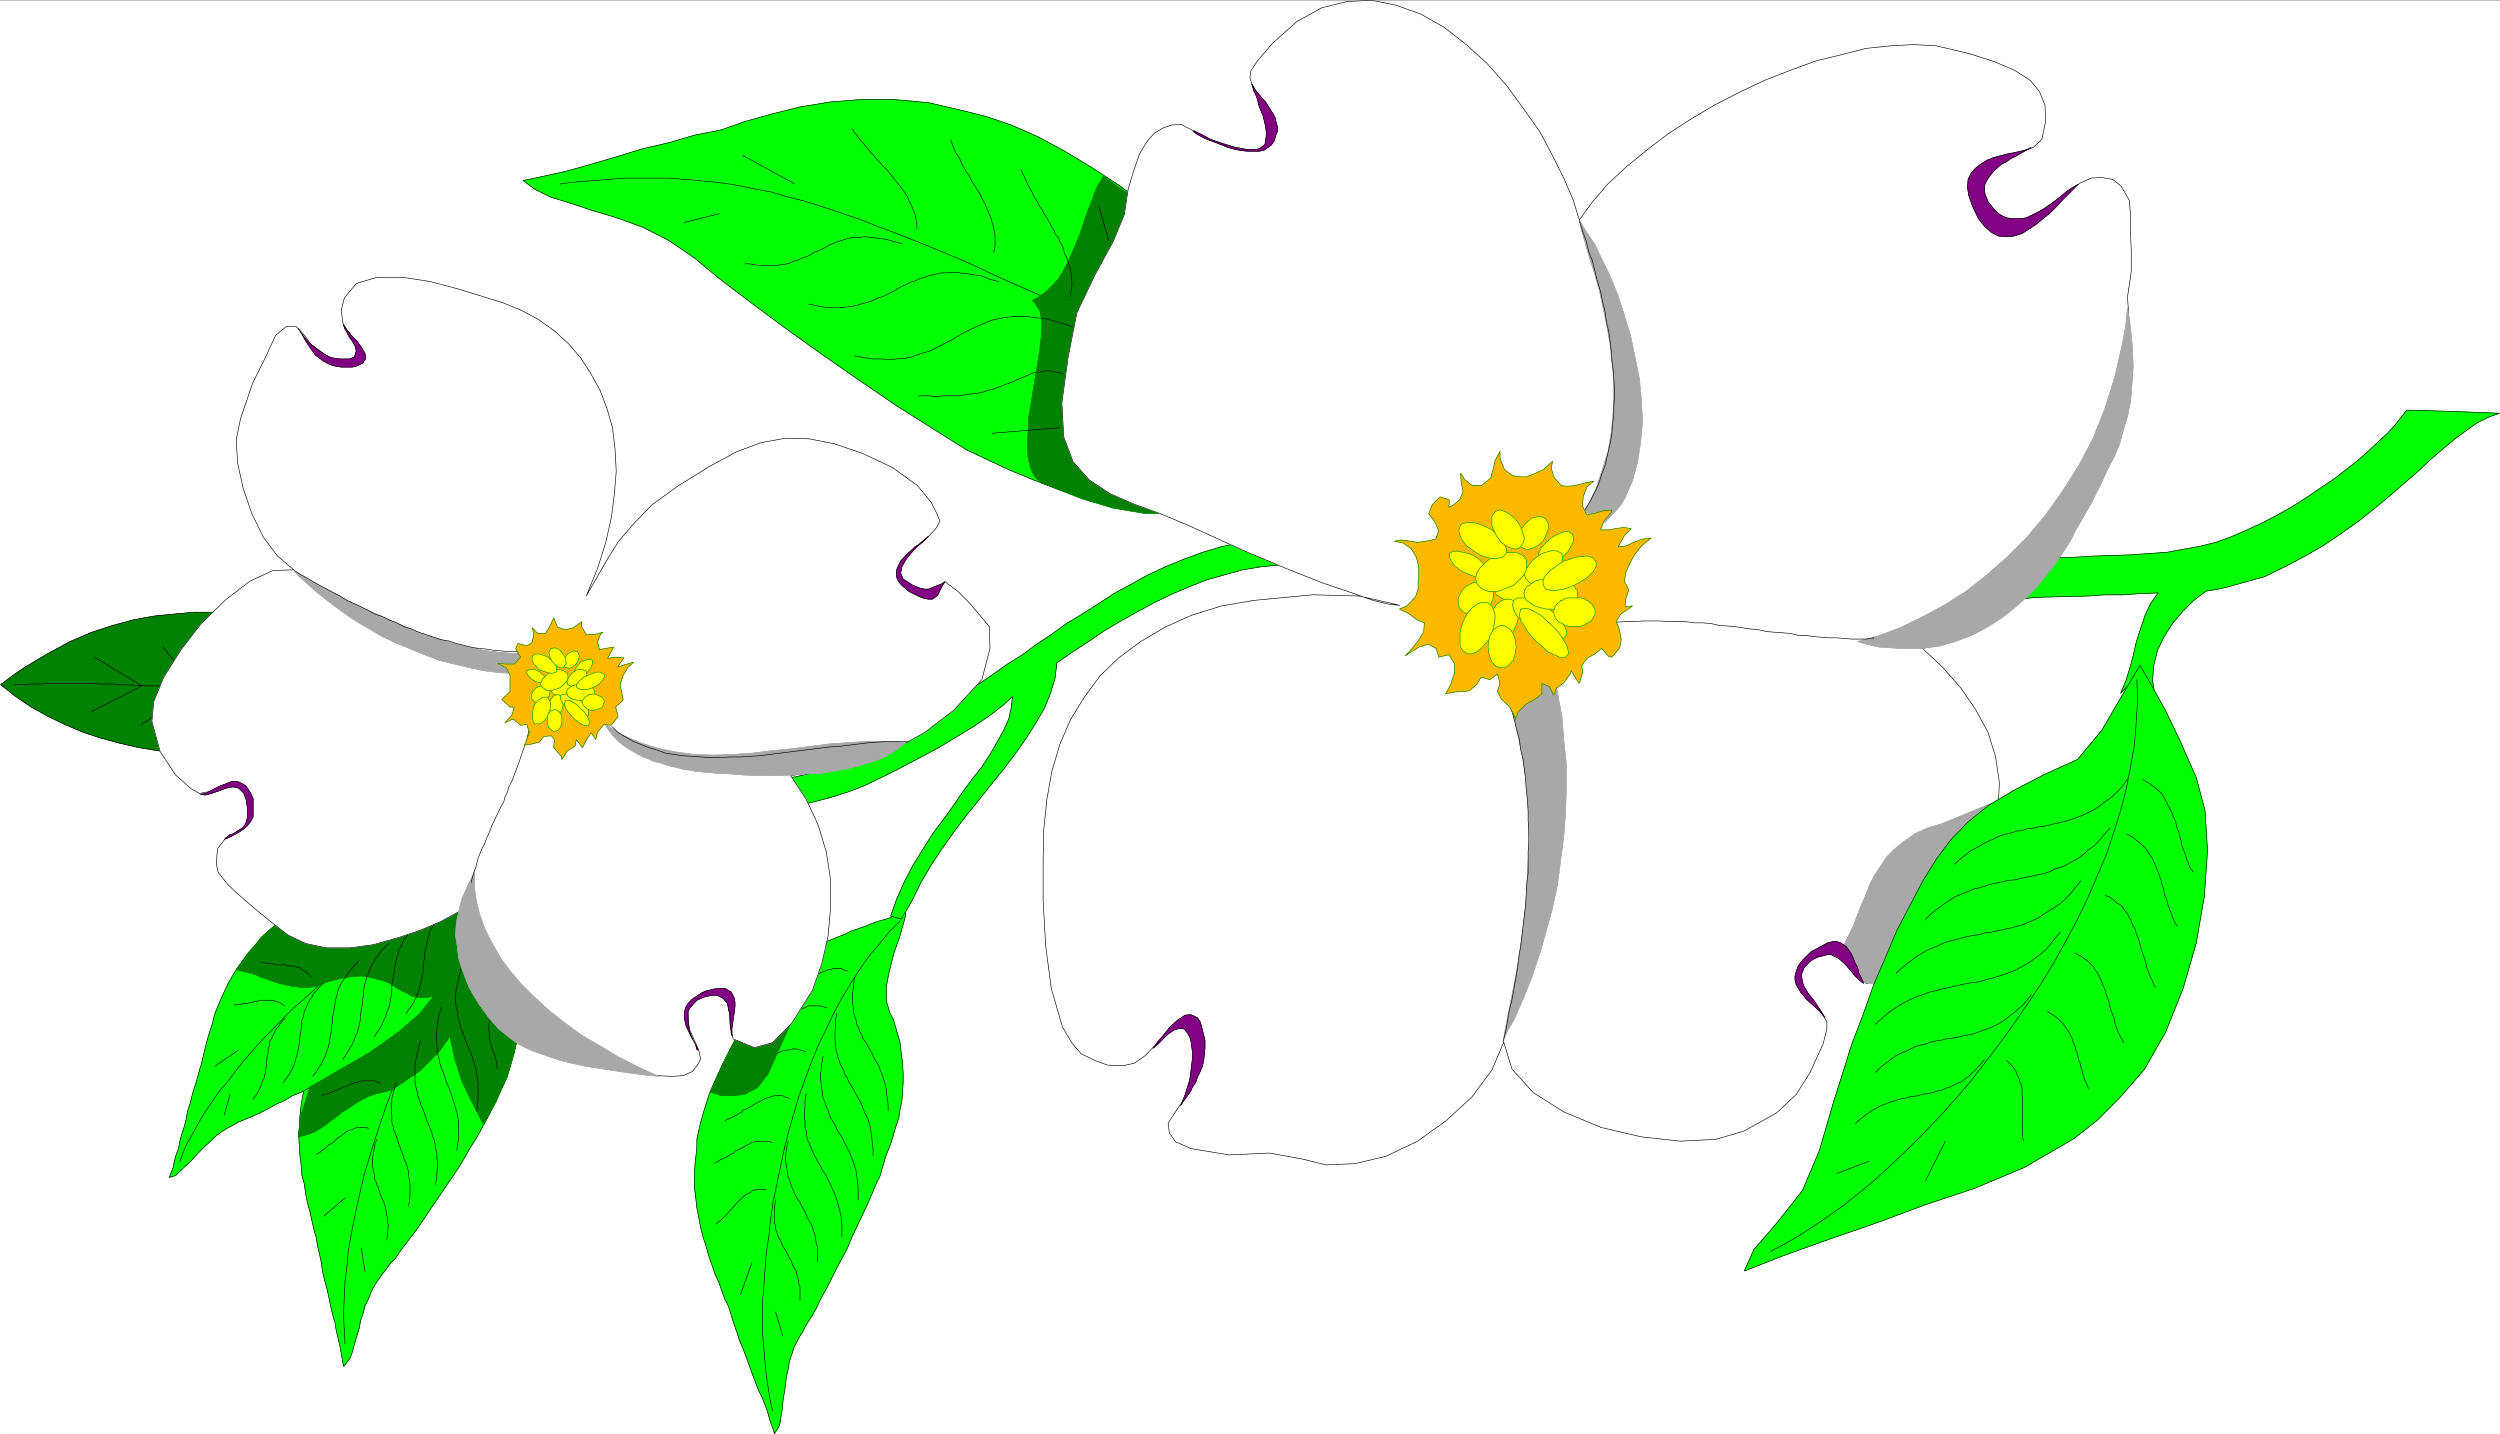 <svg width="3996.021" height="2292.021" viewBox="0 0 2997.016 1719.016" xmlns="http://www.w3.org/2000/svg"><rect x="0" y="0" width="2997.016" height="1719.016" fill="#333333" stroke="none"/><defs><clipPath id="a"><path d="M0 0h2997v1716.797H0Zm0 0"/></clipPath></defs><path style="fill:#fff;fill-opacity:1;fill-rule:nonzero;stroke:none" d="M0 1716.797h2997.016V-1.648H0Zm0 0" transform="translate(0 2.02)"/><g clip-path="url(#a)" transform="translate(0 2.02)"><path style="fill:#fff;fill-opacity:1;fill-rule:evenodd;stroke:#fff;stroke-width:.19;stroke-linecap:square;stroke-linejoin:bevel;stroke-miterlimit:10;stroke-opacity:1" d="M.19.5h766.12V440H.19Zm0 0" transform="matrix(3.91 0 0 -3.91 0 1718.75)"/></g><path style="fill:#0f0;fill-opacity:1;fill-rule:evenodd;stroke:#0f0;stroke-width:.19;stroke-linecap:square;stroke-linejoin:bevel;stroke-miterlimit:10;stroke-opacity:1" d="m737.95 314.35-1.73-2.11-1.91-2.48-2.3-2.49-2.88-2.68-3.06-2.87-3.26-2.87-3.64-2.86-4.03-3.06-4.02-2.68-4.22-2.87-4.21-2.68-4.79-2.68-4.41-2.29-4.6-2.11-4.79-2.1-4.79-1.72-4.6-1.15-5.17-.95-5.37-.96-5.55-.38-5.37-.39-5.94-.19-5.56-.19-6.13-.38h-5.75l-5.75-.19-5.75-.19-5.74-.39-5.37-.76-5.37-.57-5.17-1.15-4.79-1.34-12.46-10.33-12.26-10.33 10.73 3.83 10.73 3.63 9.58 1.92 9.39 1.91 8.43.95 8.63.77 7.66.19 7.67.19 5.36.38h5.56l5.37.39 5.36.19-2.3-3.25-1.72-3.64-1.34-4.01-1.35-4.21-.95-4.21-1.15-4.21-1.15-3.63-1.54-3.63 2.69 2.86 2.3 2.68 2.87-3.06 2.68-3.06-.76 4.59.38 4.59 1.15 4.59 1.92 4.02 2.68 4.21 3.06 3.63 3.45 3.44 3.84 2.87 3.64.58 3.25.76 5.37 1.53 5.56 1.53 6.32 3.06 6.13 3.25 5.94 3.44 5.37 3.64 5.36 3.82 4.79 3.83 4.6 3.82 4.41 3.83 4.22 3.63 3.83 3.64 4.02 3.44 3.45 2.87 3.64 2.68 3.26 2.29 3.45 1.72 3.26 1.15-14.37.57zm0 0" transform="matrix(3.91 0 0 -3.91 0 1720.77)"/><path style="fill:none;stroke:#000;stroke-width:.19;stroke-linecap:square;stroke-linejoin:bevel;stroke-miterlimit:10;stroke-opacity:1" d="m737.95 314.35-1.73-2.11-1.91-2.48-2.3-2.49-2.88-2.68-3.06-2.87-3.26-2.87-3.64-2.86-4.03-3.06-4.02-2.68-4.22-2.87-4.21-2.68-4.79-2.68-4.41-2.29-4.6-2.11-4.79-2.1-4.79-1.72-4.6-1.15-5.17-.95-5.37-.96-5.55-.38-5.37-.39-5.94-.19-5.56-.19-6.13-.38h-5.75l-5.75-.19-5.75-.19-5.74-.39-5.37-.76-5.37-.57-5.17-1.15-4.79-1.34-12.46-10.33-12.26-10.33 10.73 3.83 10.73 3.63 9.58 1.92 9.39 1.91 8.43.95 8.63.77 7.66.19 7.67.19 5.36.38h5.56l5.37.39 5.36.19-2.3-3.25-1.72-3.64-1.34-4.01-1.35-4.21-.95-4.21-1.15-4.21-1.15-3.63-1.54-3.63 2.69 2.86 2.3 2.68 2.87-3.06 2.68-3.06-.76 4.59.38 4.59 1.15 4.59 1.92 4.02 2.68 4.21 3.06 3.63 3.45 3.44 3.84 2.87 3.64.58 3.25.76 5.37 1.53 5.56 1.53 6.32 3.06 6.13 3.25 5.94 3.44 5.37 3.64 5.36 3.82 4.79 3.83 4.6 3.82 4.41 3.83 4.22 3.63 3.83 3.64 4.02 3.44 3.45 2.87 3.64 2.68 3.26 2.29 3.45 1.72 3.26 1.15-14.37.57zm0 0" transform="matrix(3.91 0 0 -3.91 0 1720.77)"/><path style="fill:#0f0;fill-opacity:1;fill-rule:evenodd;stroke:#0f0;stroke-width:.19;stroke-linecap:square;stroke-linejoin:bevel;stroke-miterlimit:10;stroke-opacity:1" d="m296.06 405.96 6.71-1.72 7.28-2.49 7.86-3.44 8.24-4.4 8.24-4.97 8.24-5.36 8.24-5.93 8.24-6.69-3.65-88.17-7.28.95-7.47 1.54-8.05 2.1-7.66 2.49-8.05 3.06-7.48 3.06-6.89 3.25-6.14 2.87-10.34 6.5-10.93 6.88-11.49 7.84-11.31 7.85-11.5 8.22-10.54 7.84-9.58 7.27-7.85 6.5-7.86 5.36-7.86 4.01-7.85 2.87-7.67 2.3-6.9 2.29-6.13 1.91-4.6 2.3-3.64 2.68 6.32 1.34 6.9 1.53 7.48 2.1 7.85 2.3 8.05 2.48 8.24 1.91 7.86 2.3 7.85 1.53 7.67 2.68 8.24 2.29 8.43 2.11 9.2 1.53 9.58.76h9.96l10.54-.96zm0 0" transform="matrix(3.91 0 0 -3.91 0 1720.77)"/><path style="fill:none;stroke:#000;stroke-width:.19;stroke-linecap:square;stroke-linejoin:bevel;stroke-miterlimit:10;stroke-opacity:1" d="m296.06 405.96 6.71-1.72 7.28-2.49 7.86-3.44 8.24-4.4 8.24-4.97 8.24-5.36 8.24-5.93 8.24-6.69-3.65-88.17-7.28.95-7.47 1.54-8.05 2.1-7.66 2.49-8.05 3.06-7.48 3.06-6.89 3.25-6.14 2.87-10.34 6.5-10.93 6.88-11.49 7.84-11.31 7.85-11.5 8.22-10.54 7.84-9.58 7.27-7.85 6.5-7.86 5.36-7.86 4.01-7.85 2.87-7.67 2.3-6.9 2.29-6.13 1.91-4.6 2.3-3.64 2.68 6.32 1.34 6.9 1.53 7.48 2.1 7.85 2.3 8.05 2.48 8.24 1.91 7.86 2.3 7.85 1.53 7.67 2.68 8.24 2.29 8.43 2.11 9.2 1.53 9.58.76h9.96l10.54-.96zm0 0" transform="matrix(3.91 0 0 -3.91 0 1720.77)"/><path style="fill:none;stroke:#000;stroke-width:.19;stroke-linecap:square;stroke-linejoin:bevel;stroke-miterlimit:10;stroke-opacity:1" d="m333.62 342.84-6.71 3.06-6.7 3.06-6.52 2.87-6.13 2.68-6.13 2.87-5.75 2.68-5.56 2.29-5.56 2.3-5.17 2.1-5.37 2.1-5.17 1.92-4.79 1.91-4.98 1.72-4.6 1.53-4.6 1.53-4.6 1.34-4.6 1.15-4.41 1.33-4.4.77-4.41.96-4.41.76-4.6.57-4.21.39-4.6.38-4.41.38h-13.8l-4.79-.38-4.6-.38-4.98-.39-5.17-.57v-.19" transform="matrix(3.91 0 0 -3.91 0 1720.77)"/><path style="fill:none;stroke:#000;stroke-width:.19;stroke-linecap:square;stroke-linejoin:bevel;stroke-miterlimit:10;stroke-opacity:1" d="m306.22 353.74-2.88.77-2.3.96-2.49.38-2.3.38-1.91.19-2.11.19-1.92-.19h-1.72l-1.73-.38-1.72-.38-1.54-.58-1.53-.38-1.53-.76-1.34-.39-1.54-.76-1.34-.58-1.34-.76-1.34-.77-1.34-.76-1.73-.77-1.34-.38-1.53-.76-1.53-.58-1.73-.38-1.72-.57-1.73-.39-1.91-.19-1.92-.19h-2.11l-2.11.19-2.29.39-2.5.57v-.19m28.36 18.74-2.29.57-1.92.58-1.92.38-1.91.19-1.73.19-1.72.19-1.54-.19h-1.53l-1.34-.19-1.53-.38-.96-.38-1.53-.39-1.15-.57-1.15-.38-1.15-.77-1.15-.57-1.15-.57-1.34-.39-.96-.76-1.34-.58-1.15-.38-1.15-.57-1.34-.38-1.35-.58-1.34-.38-1.53-.19-1.53-.19h-5.37l-1.92.38-1.91.19v-.19m76.07 3.63.2.77.19 1.15v3.06l-.19 1.14-.2.96-.19 1.15-.38 1.14-.19.96-.58 1.34-.38.96-.58 1.14-.38 1.15-.57.96-.58 1.14-.57 1.15-.77 1.15-.58.96-.76 1.14-.58 1.15-.57 1.15-.77.95-.57 1.15-.77 1.15-.38 1.15-.58 1.15-.76.95-.58 1.15-.38 1.15-.39.95-.38 1.15v-.19M281.11 370v2.1l-.38 1.15-.19 1.15-.38.96-.39.95-.38.96-.58.95-.38 1.15-.57.96-.58.95-.57.77-.77.96-.77.95-.76.96-.77.95-.57.77-.77.96-.96.95-.96.96-.57.76-.96.96-.77.96-.95.95-.58.77-.96.95-.57.96-.96.96-.58.76-.76 1.15-.77.76-.57 1.15v-.19m-17.82-16.64-15.72 8.61v-.19m-7.28-17.6-10.73-2.68v-.19" transform="matrix(3.91 0 0 -3.91 0 1720.77)"/><path style="fill:#008200;fill-opacity:1;fill-rule:evenodd;stroke:#008200;stroke-width:.19;stroke-linecap:square;stroke-linejoin:bevel;stroke-miterlimit:10;stroke-opacity:1" d="m359.3 371.34-21.08 14.73-.58-1.34-.76-.96-1.15-2.49-.96-2.86-1.15-2.68-.96-2.68-.96-3.06-.96-2.68-1.15-2.67-1.14-2.68-1.15-2.49-1.35-2.48-1.34-2.3-1.72-1.91-1.92-1.91-2.3-1.73-2.11-1.14.58-.58 1.72-2.67.58-2.87v-3.25l-.38-3.83-.58-4.21-.77-4.59-.76-4.59-.77-4.78-.77-4.4-.19-4.4-.19-4.2.19-3.83.77-3.25 1.34-2.68 2.11-1.91 12.26-4.78 9.58-2.87 10.16-1.72h4.6zm0 0" transform="matrix(3.91 0 0 -3.91 0 1720.77)"/><path style="fill:none;stroke:#008200;stroke-width:.19;stroke-linecap:square;stroke-linejoin:bevel;stroke-miterlimit:10;stroke-opacity:1" d="m359.3 371.34-21.08 14.73-.58-1.34-.76-.96-1.15-2.49-.96-2.86-1.15-2.68-.96-2.68-.96-3.06-.96-2.68-1.15-2.67-1.14-2.68-1.15-2.49-1.35-2.48-1.34-2.3-1.72-1.91-1.92-1.91-2.3-1.73-2.11-1.14.58-.58 1.72-2.67.58-2.87v-3.25l-.38-3.83-.58-4.21-.77-4.59-.76-4.59-.77-4.78-.77-4.4-.19-4.4-.19-4.2.19-3.83.77-3.25 1.34-2.68 2.11-1.91 12.26-4.78 9.58-2.87 10.16-1.72h4.6zm0 0" transform="matrix(3.91 0 0 -3.91 0 1720.77)"/><path style="fill:none;stroke:#000;stroke-width:.19;stroke-linecap:square;stroke-linejoin:bevel;stroke-miterlimit:10;stroke-opacity:1" d="m325 308.99-20.7-1.72v-.19m21.85 18.36-1.15.38-1.35.19-.95.19-1.15.19h-.96l-1.92-.38h-.96l-.76-.19-.96-.38-.77-.38-.96-.39-.95-.38-.96-.38-.77-.38-1.15-.58-1.15-.38-1.15-.38-1.15-.58-1.34-.38-1.34-.57-1.34-.19-1.53-.58-1.73-.38-1.91-.19-1.73-.19-1.92-.39h-4.59l-2.5-.19-2.68.19h-2.68v-.19m47.33 21.23-3.26 1.15-2.68.77-2.87.76-2.69.19-2.3.38h-4.6l-1.91-.19-2.11-.38-1.92-.38-1.72-.58-1.73-.76-1.72-.77-1.72-.76-1.54-.77-1.53-.76-1.53-.96-1.54-.95-1.72-.77-1.73-.96-1.53-.76-1.53-.77-1.92-.57-1.91-.57-1.92-.77-2.11-.38-4.6-.38-2.3.19h-2.49l-2.87.38-2.88.57v-.19m77.8 35.58-3.06 10.52v-.2m-8.82-27.54.19 1.15.2 1.15.19.96v1.33l-.19 1.15v1.15l-.2 1.34-.38 1.15-.38 1.14-.39 1.34-.57.96-.38 1.34-.39 1.34-.76 1.14-.39 1.34-.96.96-.57 1.53-.77 1.15-.57 1.14-.77 1.34-.76 1.15-.77 1.53-.77.96-.57 1.33-.96 1.34-.58 1.34-.57 1.15-.77 1.15-.57 1.34-.58 1.33-.57 1.15-.38 1.15v-.19" transform="matrix(3.91 0 0 -3.91 0 1720.77)"/><path style="fill:#008200;fill-opacity:1;fill-rule:evenodd;stroke:#008200;stroke-width:.19;stroke-linecap:square;stroke-linejoin:bevel;stroke-miterlimit:10;stroke-opacity:1" d="m89.87 208.96-2.87-.19-2.88-.19-5.75-.19-5.94-.19-11.88.38-5.94.58-6.13.76-5.94.96-5.75 1.34-5.75 1.53-5.75 1.91-5.36 2.29-5.17 2.49-5.18 2.87-4.79 3.25-4.6 3.63 3.83 2.87 3.64 2.49 7.1 4.21 6.7 3.63 6.71 2.87 6.51 2.1 6.33 1.72 6.32 1.15 5.94.58 6.13.57h11.88l5.75-.19 6.14-.38h5.94l6.13-.2 6.32.2-.38-1.15-.39-1.53-.76-2.68-.77-2.68-.76-2.48-.58-2.87-.57-2.68-.96-2.68-.58-2.68-.76-2.67-.77-2.68-.58-2.68-.95-2.68-.77-2.67-.57-2.68-.77-2.68zm0 0" transform="matrix(3.91 0 0 -3.91 0 1720.77)"/><path style="fill:none;stroke:#000;stroke-width:.19;stroke-linecap:square;stroke-linejoin:bevel;stroke-miterlimit:10;stroke-opacity:1" d="m89.87 208.96-2.87-.19-2.88-.19-5.75-.19-5.94-.19-11.88.38-5.94.58-6.13.76-5.94.96-5.75 1.34-5.75 1.53-5.75 1.91-5.36 2.29-5.17 2.49-5.18 2.87-4.79 3.25-4.6 3.63 3.83 2.87 3.64 2.49 7.1 4.21 6.7 3.63 6.71 2.87 6.51 2.1 6.33 1.72 6.32 1.15 5.94.58 6.13.57h11.88l5.75-.19 6.14-.38h5.94l6.13-.2 6.32.2-.38-1.15-.39-1.53-.76-2.68-.77-2.68-.76-2.48-.58-2.87-.57-2.68-.96-2.68-.58-2.68-.76-2.67-.77-2.68-.58-2.68-.95-2.68-.77-2.67-.57-2.68-.77-2.68zm0 0" transform="matrix(3.91 0 0 -3.91 0 1720.77)"/><path style="fill:none;stroke:#000;stroke-width:.19;stroke-linecap:square;stroke-linejoin:bevel;stroke-miterlimit:10;stroke-opacity:1" d="m50.01 241.67 10.16-12.82-16.86-10.9v-.19m-15.14 4.21 15.33 7.84-14.56 8.8v-.19" transform="matrix(3.91 0 0 -3.91 0 1720.77)"/><path style="fill:none;stroke:#000;stroke-width:.19;stroke-linecap:square;stroke-linejoin:bevel;stroke-miterlimit:10;stroke-opacity:1" d="M4.41 230.19H6.9l2.68.19h2.88l2.87.2h12.46l3.25-.2h3.26l3.45-.19 3.45-.19 3.45-.19h3.45l3.45-.19 3.45-.19 3.64-.19 3.45-.19 3.45-.39h3.64l3.25-.38 6.9-.38 3.26-.19 3.26-.39 3.45-.19 3.06-.19 3.07-.19 3.07-.38 2.68-.19 2.87-.19h2.88v-.2" transform="matrix(3.91 0 0 -3.91 0 1720.77)"/><path style="fill:#0f0;fill-opacity:1;fill-rule:evenodd;stroke:#0f0;stroke-width:.19;stroke-linecap:square;stroke-linejoin:bevel;stroke-miterlimit:10;stroke-opacity:1" d="m213.47 86.56.19 2.11v2.1l.96 4.4 1.34 4.78 1.53 4.78 2.11 4.78 2.3 4.97 2.49 4.98 2.88 4.78 3.06 4.59 3.07 4.21 3.26 4.01 3.25 3.64 3.26 3.25 3.26 3.06 3.26 2.1 3.25 1.91.96.58 3.26 1.34 1.92.76 1.91.96 1.73.57 1.72.58 1.54.57 1.34.57 1.53.58 1.34.38 1.34.38 1.15.38 1.34.58 1.15.38 1.34.38 1.15.58v-1.15l-.76-2.87-.58-1.91-.57-2.11-.77-2.1-.76-2.1-.58-2.11-.57-2.29-.58-2.3-.38-2.1-.39-2.1v-4.21l.58-1.91.57-1.92.96-1.72.58-1.91.57-1.91.96-3.45.38-3.25.39-3.06.19-3.25v-2.68l-.19-2.87-.2-2.67-.57-2.68-.38-2.68-.96-2.68-.77-2.86-.96-2.87-1.15-2.87-.95-3.06-.96-3.44-.77-1.53-.57-1.15-1.34-3.25-1.35-3.06-1.53-3.26-1.53-3.25-1.54-3.25-1.34-3.25-1.72-3.25-1.73-3.25-1.53-3.06-1.53-3.06-1.73-3.06-1.34-2.87-1.53-2.68-1.53-2.29-1.15-2.3-.77-1.15-1.72-3.25-.77-2.29-.77-2.3-.38-2.48-.58-2.3-.19-2.29-.38-2.3-.38-2.29-.2-1.92-.19-1.91-.38-1.91-.19-1.53-.39-1.15-1.34-2.1-.19.95-1.15 3.06-.57 2.11-.77 2.29-.96 2.49-1.15 2.29-.96 2.49-.95 2.49-.96 2.67-.96 2.68-.96 2.49-1.15 2.68-.76 2.48-.96 2.68-.77 2.49-.77 2.48-.57 1.34-.58.96-.95 2.67-.96 2.68-1.15 2.49-.96 2.87-.96 2.67-.76 2.87-.96 2.87-.77 3.06-.57 3.06-.58 2.87-.38 3.44-.38 3.06v3.26l.19 3.63zm0 0" transform="matrix(3.91 0 0 -3.91 0 1720.77)"/><path style="fill:none;stroke:#000;stroke-width:.19;stroke-linecap:square;stroke-linejoin:bevel;stroke-miterlimit:10;stroke-opacity:1" d="m213.47 86.56.19 2.11v2.1l.96 4.4 1.34 4.78 1.53 4.78 2.11 4.78 2.3 4.97 2.49 4.98 2.88 4.78 3.06 4.59 3.07 4.21 3.26 4.01 3.25 3.64 3.26 3.25 3.26 3.06 3.26 2.1 3.25 1.91.96.58 3.26 1.34 1.92.76 1.91.96 1.73.57 1.72.58 1.54.57 1.34.57 1.53.58 1.34.38 1.34.38 1.15.38 1.34.58 1.15.38 1.34.38 1.15.58v-1.15l-.76-2.87-.58-1.91-.57-2.11-.77-2.1-.76-2.1-.58-2.11-.57-2.29-.58-2.3-.38-2.1-.39-2.1v-4.21l.58-1.91.57-1.92.96-1.72.58-1.91.57-1.91.96-3.45.38-3.25.39-3.06.19-3.25v-2.68l-.19-2.87-.2-2.67-.57-2.68-.38-2.68-.96-2.68-.77-2.86-.96-2.87-1.15-2.87-.95-3.06-.96-3.44-.77-1.53-.57-1.15-1.34-3.25-1.35-3.06-1.53-3.26-1.53-3.25-1.54-3.25-1.34-3.25-1.72-3.25-1.73-3.25-1.53-3.06-1.53-3.06-1.73-3.06-1.34-2.87-1.53-2.68-1.53-2.29-1.15-2.3-.77-1.15-1.72-3.25-.77-2.29-.77-2.3-.38-2.48-.58-2.3-.19-2.29-.38-2.3-.38-2.29-.2-1.92-.19-1.91-.38-1.91-.19-1.53-.39-1.15-1.34-2.1-.19.95-1.15 3.06-.57 2.11-.77 2.29-.96 2.49-1.15 2.29-.96 2.49-.95 2.49-.96 2.67-.96 2.68-.96 2.49-1.15 2.68-.76 2.48-.96 2.68-.77 2.49-.77 2.48-.57 1.34-.58.96-.95 2.67-.96 2.68-1.15 2.49-.96 2.87-.96 2.67-.76 2.87-.96 2.87-.77 3.06-.57 3.06-.58 2.87-.38 3.44-.38 3.06v3.26l.19 3.63zm0 0" transform="matrix(3.91 0 0 -3.91 0 1720.77)"/><path style="fill:none;stroke:#000;stroke-width:.19;stroke-linecap:square;stroke-linejoin:bevel;stroke-miterlimit:10;stroke-opacity:1" d="m275.94 157.71-3.45-3.44-3.07-3.83-3.25-3.82-2.88-4.21-2.68-4.21-2.68-4.4-2.49-4.78-2.3-4.78-2.3-4.78-2.11-5.17-1.92-5.16-1.91-5.36-1.54-5.16-1.53-5.35-1.34-5.36-1.15-5.35-1.15-5.55-1.15-5.36-.77-5.35-.57-5.36-.77-5.16-.38-5.16-.38-4.98-.39-4.78v-9.37l.39-4.59.38-4.21.38-4.21.58-3.82.57-3.63.77-3.26v-.19" transform="matrix(3.91 0 0 -3.91 0 1720.77)"/><path style="fill:none;stroke:#000;stroke-width:.19;stroke-linecap:square;stroke-linejoin:bevel;stroke-miterlimit:10;stroke-opacity:1" d="m256.59 129.4-.39-1.91v-1.72l-.19-1.72v-3.25l.19-1.34.19-1.53.39-1.34.38-1.34.38-1.15.58-1.15.57-1.14.39-1.34.76-.96.39-1.15.76-1.14.77-1.15.38-.96.58-.95.76-1.34.58-1.15.38-.96.58-1.53.57-1.14.58-1.15.38-1.34.38-1.53.2-1.53.19-1.53.19-1.53.19-1.72V85.8m-5.75 54.7-.19-1.92-.19-1.72-.19-1.72v-2.87l.38-1.53v-1.34l.38-1.14.39-1.15.19-1.15.57-1.15.39-1.15.57-.95.38-1.15.77-.96.58-.95.57-1.15.58-.96.57-1.14.38-.96.77-1.15.57-.95.39-1.15.57-1.34.39-1.15.38-1.14.38-1.34.19-1.34.2-1.53.19-1.53.19-1.53v-1.72m-19.93 16.64-.38-1.92-.19-1.72-.2-1.91v-1.53l.2-1.53.19-1.53.19-1.34.19-1.34.57-1.34.39-1.34.57-.95.39-1.34.38-1.15.77-1.15.57-.95.58-1.34.57-.96.77-1.14.57-.96.58-1.34.57-1.15.58-.95.57-1.34.38-1.15.58-1.34.38-1.34.39-1.34.19-1.53.19-1.53.19-1.72v-3.82m-15.9 32.51-.39-2.1v-1.72l-.19-1.73v-1.53l.19-1.53v-1.53l.39-1.33.19-1.53.19-1.15.57-1.15.58-1.34.38-.95.58-1.34.57-.96.58-1.15.76-1.14.39-.96.76-1.15.77-1.15.38-1.14.77-1.15.38-1.15.58-1.15.57-1.34.39-1.14.38-1.53.38-1.34.39-1.53.19-1.53.19-1.72v-3.64M241.64 90.2l-.38-1.53-.2-1.53-.19-1.53v-1.34l.19-1.34.2-1.15.19-1.34.19-1.15.38-.95.39-1.15.38-1.15.38-.76.39-1.15.57-.96.38-.76.77-.96.38-.95.58-.96.57-.96.39-.95.38-.96.57-.96.58-.95.38-.96.39-1.34.38-1.14.38-2.3.39-1.34v-4.59m-12.84 19.13-.2-1.34-.19-1.34v-4.4l.39-.96v-.95l.38-.77.19-.95.38-.96.58-.76.19-.77.38-.76.39-.77.57-.76.39-.77.38-.76.38-.77.58-.76.19-.77.38-.96.39-.76.57-.77.19-1.14.19-.77.39-1.15v-.95l.38-.96v-4.01m14.56 100.98-1.34.38-.57.38h-2.11l-.77-.19-.57-.19h-.58l-.76-.38-.58-.19-.57-.19-.77-.39-.57-.19-.77-.19-.58-.38-.57-.38-.77-.39-.57-.38-.58-.38-.76-.58-.77-.19-.38-.57-.77-.38-.57-.19-.77-.39-.58-.38-.57-.38-.77-.38-.76-.2-.58-.38v-.19m13.99-4.02-1.53.39-.77.19h-3.26l-.57-.19-.58-.39-.76-.19-.77-.19-.57-.38-.58-.38-.57-.19-.77-.39-.77-.38-.38-.19-.77-.57-.76-.2-.58-.38-.57-.38-.77-.58-.58-.38-.76-.38-.58-.38-.57-.39-.77-.38-.57-.19-.58-.38-.76-.19v-.19m13.98-6.12-1.53.38-.57.19-.77.19h-1.15l-.57-.19-.77-.19h-.77l-.76-.19-.58-.19-.57-.39-.77-.19-.58-.19-.76-.57-.38-.19-.77-.39-.77-.38-.38-.38-.77-.38-.76-.39-.58-.38-.57-.38-.77-.38-.58-.39-.57-.38-.57-.38-.77-.38-.77-.39-.38-.38-.77-.19v-.19m15.33-7.08-1.34.38-.77.39h-2.49l-.57-.19-.58-.2-.57-.19-.77-.19-.57-.19-.58-.38-.76-.38-.58-.2-.57-.38-.58-.38-.77-.38-.57-.39-.57-.38-.77-.38-.77-.19-.38-.58-.77-.38-.57-.38-.58-.38-.57-.19-.58-.39-.96-.38-.38-.19-.77-.38v-.19m14.38-6.51-.96.39h-3.45l-.77-.2h-.38l-.77-.19-.38-.38-.57-.19-.58-.38-.57-.19-.39-.39-.76-.19-.39-.38-.57-.19-.77-.38-.38-.58-.58-.19-.57-.38-.77-.38-.38-.39-.58-.19-.57-.19-.77-.38-.38-.38-.38-.2-.77-.19v-.19m15.52-8.03h-2.49l-.38-.19h-.58l-.57-.19-.39-.39-.57-.38-.96-.38-.96-.77-.76-.76-.96-.96-.96-.95-.38-.58-.77-.76-.96-1.15-.77-.77-.95-.95-.96-.77-.77-.57v-.19m10.92-11.86-3.44-9.56v-.19m10.73-5.36 2.1-6.88v-.19" transform="matrix(3.91 0 0 -3.91 0 1720.77)"/><path style="fill:#008200;fill-opacity:1;fill-rule:evenodd;stroke:#008200;stroke-width:.19;stroke-linecap:square;stroke-linejoin:bevel;stroke-miterlimit:10;stroke-opacity:1" d="m253.52 150.82-28.17-29.64-4.02-7.84-3.64-8.04 3.45-1.14h3.25l3.84.38 4.02 2.1 3.26 4.21 3.83 8.61zm0 0" transform="matrix(3.91 0 0 -3.91 0 1720.77)"/><path style="fill:none;stroke:#008200;stroke-width:.19;stroke-linecap:square;stroke-linejoin:bevel;stroke-miterlimit:10;stroke-opacity:1" d="m253.52 150.82-28.17-29.64-4.02-7.84-3.64-8.04 3.45-1.14h3.25l3.84.38 4.02 2.1 3.26 4.21 3.83 8.61zm0 0" transform="matrix(3.91 0 0 -3.91 0 1720.77)"/><path style="fill:#0f0;fill-opacity:1;fill-rule:evenodd;stroke:#0f0;stroke-width:.19;stroke-linecap:square;stroke-linejoin:bevel;stroke-miterlimit:10;stroke-opacity:1" d="m93.7 107.98.39 1.91.57 2.11 1.34 4.21 1.92 4.39 2.3 4.4 2.68 4.4 2.88 4.59 3.06 4.21 3.45 4.21 3.45 4.01 3.64 3.64 3.64 3.63 3.84 3.25 3.64 2.68 3.45 2.3 3.45 1.72 3.25 1.53 1.34.19 3.07.95 2.3.39 1.72.76 1.73.38 1.72.39 1.73.19 1.53.38 1.15.19 1.53.38 1.15.39h1.34l1.35.19 1.15.38h1.34l1.15.38-.39-.95-.76-2.68-.96-1.91-.77-1.92-.96-1.91-.95-1.91-.96-1.91-.96-2.3-.77-1.91-.57-2.1-.77-2.11-.19-1.91-.19-1.91.19-2.11.19-1.91.77-1.72.19-1.91.38-1.92.2-3.44.19-3.25v-3.25l-.39-2.87-.19-2.87-.57-2.49-.77-2.67-.77-2.68-.76-2.49-1.15-2.48-1.34-2.49-1.15-2.68-1.54-2.87-1.34-2.67-1.53-3.06-.77-1.34-.76-1.34-1.73-2.68-1.72-3.06-1.73-2.87-1.91-2.87-2.11-3.06-1.92-2.87-2.11-3.06-1.91-2.86-1.92-2.87-1.91-2.68-2.11-2.68-1.73-2.29-1.72-2.49-1.92-2.1-1.53-2.11-.77-.95-2.11-3.06-1.14-2.11-.77-2.1-1.15-2.3-.58-2.29-.76-2.1-.39-2.3-.57-1.91-.58-1.91-.57-1.92-.38-1.53-.58-1.72-.76-1.15-1.35-1.72-.19.77-.57 3.25-.39 2.1-.57 2.49-.58 2.49-.38 2.29-.77 2.68-.57 2.48-.58 2.87-.57 2.49-.77 2.87-.57 2.48-.38 2.68-.58 2.68-.57 2.49-.39 2.48-.38 1.15-.38 1.53-.58 2.49-.57 2.67-.77 2.68-.58 2.87-.38 2.87-.77 2.87-.19 2.87-.38 2.87-.38 6.12.19 3.25.19 3.06.38 3.44.58 3.25zm0 0" transform="matrix(3.91 0 0 -3.91 0 1720.77)"/><path style="fill:none;stroke:#000;stroke-width:.19;stroke-linecap:square;stroke-linejoin:bevel;stroke-miterlimit:10;stroke-opacity:1" d="m93.7 107.98.39 1.91.57 2.11 1.34 4.21 1.92 4.39 2.3 4.4 2.68 4.4 2.88 4.59 3.06 4.21 3.45 4.21 3.45 4.01 3.64 3.64 3.64 3.63 3.84 3.25 3.64 2.68 3.45 2.3 3.45 1.72 3.25 1.53 1.34.19 3.07.95 2.3.39 1.72.76 1.73.38 1.72.39 1.73.19 1.53.38 1.15.19 1.53.38 1.15.39h1.34l1.35.19 1.15.38h1.34l1.15.38-.39-.95-.76-2.68-.96-1.91-.77-1.92-.96-1.91-.95-1.91-.96-1.91-.96-2.3-.77-1.91-.57-2.1-.77-2.11-.19-1.91-.19-1.91.19-2.11.19-1.91.77-1.72.19-1.91.38-1.92.2-3.44.19-3.25v-3.25l-.39-2.87-.19-2.87-.57-2.49-.77-2.67-.77-2.68-.76-2.49-1.15-2.48-1.34-2.49-1.15-2.68-1.54-2.87-1.34-2.67-1.53-3.06-.77-1.34-.76-1.34-1.73-2.68-1.72-3.06-1.73-2.87-1.91-2.87-2.11-3.06-1.92-2.87-2.11-3.06-1.91-2.86-1.92-2.87-1.91-2.68-2.11-2.68-1.73-2.29-1.72-2.49-1.92-2.1-1.53-2.11-.77-.95-2.11-3.06-1.14-2.11-.77-2.1-1.15-2.3-.58-2.29-.76-2.1-.39-2.3-.57-1.91-.58-1.91-.57-1.92-.38-1.53-.58-1.72-.76-1.15-1.35-1.72-.19.77-.57 3.25-.39 2.1-.57 2.49-.58 2.49-.38 2.29-.77 2.68-.57 2.48-.58 2.87-.57 2.49-.77 2.87-.57 2.48-.38 2.68-.58 2.68-.57 2.49-.39 2.48-.38 1.15-.38 1.53-.58 2.49-.57 2.67-.77 2.68-.58 2.87-.38 2.87-.77 2.87-.19 2.87-.38 2.87-.38 6.12.19 3.25.19 3.06.38 3.44.58 3.25zm0 0" transform="matrix(3.91 0 0 -3.91 0 1720.77)"/><path style="fill:#0f0;fill-opacity:1;fill-rule:evenodd;stroke:#0f0;stroke-width:.19;stroke-linecap:square;stroke-linejoin:bevel;stroke-miterlimit:10;stroke-opacity:1" d="m77.99 149.87.96 1.34 1.15 1.53 2.87 2.48 3.07 2.68 3.64 2.29 3.83 2.3 3.84 2.29 4.21 1.92 4.22 1.91 4.4 1.53 4.22 1.53 4.02.96 4.22.95 3.83.58 3.83.38h3.26l3.07-.38.96-.2 3.06-.57 1.73-.38 1.53-.58 1.53-.19 1.54-.57 1.34-.19 1.15-.58 1.15-.38 2.3-.57 2.3-.96 1.91-.57 1.15-.19-1.15-1.34-1.15-.96-1.53-.95-1.53-1.34-1.34-.96-1.54-.96-1.53-1.14-1.53-1.34-1.54-1.15-1.34-1.34-1.15-1.34-.96-1.34-.95-1.53-.77-1.53-.58-1.72-.19-1.53-.57-1.53-.58-1.53-1.15-3.06-1.34-2.29-1.15-2.3-1.34-2.29-1.34-1.91-1.53-1.73-1.54-1.72-1.72-1.72-1.73-1.53-1.72-1.53-1.92-1.34-2.1-1.53-1.92-1.53-2.49-1.53-2.3-1.72-1.15-.57-3.45-2.3-2.68-1.34-2.49-1.53-2.69-1.53-2.68-1.53-2.68-1.34-2.69-1.53-2.87-1.14-2.49-1.53-2.68-1.15-2.3-1.34-2.69-1.34-2.1-.95-2.3-.96-1.92-.77-.96-.57-2.87-1.53-1.73-1.15-1.53-1.14-1.53-1.53-1.54-1.34-1.34-1.34-1.34-1.34-1.15-1.34-1.34-1.34-2.3-2.1-1.72-1.72-1.92-.58.58 1.53.57 1.53.38 1.92.58 2.1.76 2.1.39 2.11.57 2.1.77 2.3.57 2.29.39 2.3.76 2.29.58 2.3.57 2.1.77 2.29.58 2.11.57 2.1.38 1.15.77 3.25.57 2.3.58 2.29.77 2.49.76 2.29.58 2.49.96 2.49.95 2.29 1.15 2.49 1.15 2.48 1.34 2.3 1.35 2.29 1.72 2.3 1.53 2.1zm0 0" transform="matrix(3.91 0 0 -3.91 0 1720.77)"/><path style="fill:none;stroke:#000;stroke-width:.19;stroke-linecap:square;stroke-linejoin:bevel;stroke-miterlimit:10;stroke-opacity:1" d="m77.99 149.87.96 1.34 1.15 1.53 2.87 2.48 3.07 2.68 3.64 2.29 3.83 2.3 3.84 2.29 4.21 1.92 4.22 1.91 4.4 1.53 4.22 1.53 4.02.96 4.22.95 3.83.58 3.83.38h3.26l3.07-.38.96-.2 3.06-.57 1.73-.38 1.53-.58 1.53-.19 1.54-.57 1.34-.19 1.15-.58 1.15-.38 2.3-.57 2.3-.96 1.91-.57 1.15-.19-1.15-1.34-1.15-.96-1.53-.95-1.53-1.34-1.34-.96-1.54-.96-1.53-1.14-1.53-1.34-1.54-1.15-1.34-1.34-1.15-1.34-.96-1.34-.95-1.53-.77-1.53-.58-1.72-.19-1.53-.57-1.53-.58-1.53-1.15-3.06-1.34-2.29-1.15-2.3-1.34-2.29-1.34-1.91-1.53-1.73-1.54-1.72-1.72-1.72-1.73-1.53-1.72-1.53-1.92-1.34-2.1-1.53-1.92-1.53-2.49-1.53-2.3-1.72-1.15-.57-3.45-2.3-2.68-1.34-2.49-1.53-2.69-1.53-2.68-1.53-2.68-1.34-2.69-1.53-2.87-1.14-2.49-1.53-2.68-1.15-2.3-1.34-2.69-1.34-2.1-.95-2.3-.96-1.92-.77-.96-.57-2.87-1.53-1.73-1.15-1.53-1.14-1.53-1.53-1.54-1.34-1.34-1.34-1.34-1.34-1.15-1.34-1.34-1.34-2.3-2.1-1.72-1.72-1.92-.58.58 1.53.57 1.53.38 1.92.58 2.1.76 2.1.39 2.11.57 2.1.77 2.3.57 2.29.39 2.3.76 2.29.58 2.3.57 2.1.77 2.29.58 2.11.57 2.1.38 1.15.77 3.25.57 2.3.58 2.29.77 2.49.76 2.29.58 2.49.96 2.49.95 2.29 1.15 2.49 1.15 2.48 1.34 2.3 1.35 2.29 1.72 2.3 1.53 2.1zm86.04 18.36-3.64-2.87-3.83-3.06-3.45-3.64-3.45-3.44-3.26-3.63-3.26-4.21-2.87-3.82-3.07-4.59-2.87-4.4-2.68-4.59-2.49-4.79-2.3-4.78-2.3-4.97-2.49-4.97-1.92-4.78-1.92-5.17-1.72-5.16-1.73-5.16-1.53-4.98-1.53-4.97-1.15-4.97-1.15-4.98-.96-4.78-.96-4.78-.76-4.59-.39-4.59-.57-4.21-.19-4.2-.2-4.21v-3.63l.2-3.64.19-3.44v-.19" transform="matrix(3.91 0 0 -3.91 0 1720.77)"/><path style="fill:none;stroke:#000;stroke-width:.19;stroke-linecap:square;stroke-linejoin:bevel;stroke-miterlimit:10;stroke-opacity:1" d="m155.79 167.08-4.02-.77-4.03-.95-4.02-.96-4.22-1.34-4.02-1.53-3.83-1.72-4.22-1.91-3.83-2.1-4.03-2.3-3.83-2.49-3.83-2.48-3.83-2.68-3.84-2.68-3.64-2.87-3.64-3.06-3.26-3.06-3.64-3.06-3.25-3.25-3.07-3.25-3.26-3.25-2.87-3.25-2.88-3.25-2.68-3.45-2.49-3.25-2.68-3.06-2.11-3.25-2.11-3.06-1.91-3.25-1.54-2.87-1.72-2.87-1.34-3.06-.96-2.67v-.2m60.36 6.89-.58-1.34-.19-1.15-.19-1.14-.19-1.15-.19-1.15v-1.91l.19-1.15v-.76l.38-.77v-.96l.19-.95.39-.77.19-.76.57-.96v-.57l.39-.96.19-.76.38-.77.39-.76.38-.96.19-.77.19-.76.19-.96.2-1.14.19-.77v-.96l.19-1.14v-.96l-.19-1.15v-1.14l-.19-1.15v-.19" transform="matrix(3.91 0 0 -3.91 0 1720.77)"/><path style="fill:none;stroke:#000;stroke-width:.19;stroke-linecap:square;stroke-linejoin:bevel;stroke-miterlimit:10;stroke-opacity:1" d="m87.38 127.87-.77-.76-.76-.96-.39-.76-.76-.77-.39-.76-.38-.77-.38-.76-.38-.77-.39-.57-.19-.96v-.57l-.38-.77v-1.53l-.19-.76-.2-.58v-.76l-.19-.77v-1.53l-.19-.57v-.96l-.38-.76v-.77l-.39-.76-.38-.77-.19-.76-.38-.96-.39-.76-.38-.77-.58-.76-.76-.96v-.19m9.58 28.69-.96.76-.77.39-.95.19-.39.38h-4.6l-.38-.19-.57-.19h-.58l-.38-.19-.58-.2h-.57l-.58-.19h-1.15l-.38-.19h-.38l-.77-.19h-1.34v-.19m33.92-59.1-6.33-5.35v-.2m-26.44 50.88-6.9-4.78v-.19m44.65-55.66 1.15-7.08v-.19m-41.39 54.32-1.73-6.12v-.19" transform="matrix(3.91 0 0 -3.91 0 1720.77)"/><path style="fill:#008200;fill-opacity:1;fill-rule:evenodd;stroke:#008200;stroke-width:.19;stroke-linecap:square;stroke-linejoin:bevel;stroke-miterlimit:10;stroke-opacity:1" d="m148.32 95.17 3.83 7.27 3.26 7.45 1.72 5.55 1.15 4.97-11.69 50.69-62.28-14.73-2.68-2.3-2.3-2.48-3.25-3.64-2.3-3.25-1.35-1.91 1.54-.38 1.53-.38 1.53-.39 1.34-.38 1.54-.76 1.53-.39 1.34-.57 1.53-.57 1.54-.39 1.34-.38 1.72-.38 1.54-.19 1.34-.19 1.91-.2 1.54.2 1.53.19 2.11.95 1.91.58 3.65.95 3.44.58 2.69.19 2.68-.38 2.3-.58 2.11-.57 1.91-.77 1.73-1.14 1.53-.96 1.73-.77 1.53-.95 1.53-.38 1.54-.2h1.72l2.11.58-4.22-5.36-6.32-5.54-9.2-6.51-9.58-5.54-8.62-4.98-2.69-8.41-.95-6.89.95.2 2.69.76 1.72.77 1.53.95 1.54.96 1.34 1.15 1.72 1.14 1.54 1.34 1.53.96 1.72 1.15 1.73 1.14 1.72.96 1.92.96 2.11.76 2.49.57 2.49.58 8.62 5.93 5.94 5.93 3.26 4.59 1.34-6.51 2.3-7.26 2.68-5.55zm0 0" transform="matrix(3.91 0 0 -3.91 0 1720.77)"/><path style="fill:none;stroke:#008200;stroke-width:.19;stroke-linecap:square;stroke-linejoin:bevel;stroke-miterlimit:10;stroke-opacity:1" d="m148.32 95.17 3.83 7.27 3.26 7.45 1.72 5.55 1.15 4.97-11.69 50.69-62.28-14.73-2.68-2.3-2.3-2.48-3.25-3.64-2.3-3.25-1.35-1.91 1.54-.38 1.53-.38 1.53-.39 1.34-.38 1.54-.76 1.53-.39 1.34-.57 1.53-.57 1.54-.39 1.34-.38 1.72-.38 1.54-.19 1.34-.19 1.91-.2 1.54.2 1.53.19 2.11.95 1.91.58 3.65.95 3.44.58 2.69.19 2.68-.38 2.3-.58 2.11-.57 1.91-.77 1.73-1.14 1.53-.96 1.73-.77 1.53-.95 1.53-.38 1.54-.2h1.72l2.11.58-4.22-5.36-6.32-5.54-9.2-6.51-9.58-5.54-8.62-4.98-2.69-8.41-.95-6.89.95.2 2.69.76 1.72.77 1.53.95 1.54.96 1.34 1.15 1.72 1.14 1.54 1.34 1.53.96 1.72 1.15 1.73 1.14 1.72.96 1.92.96 2.11.76 2.49.57 2.49.58 8.62 5.93 5.94 5.93 3.26 4.59 1.34-6.51 2.3-7.26 2.68-5.55zm0 0" transform="matrix(3.91 0 0 -3.91 0 1720.77)"/><path style="fill:none;stroke:#000;stroke-width:.19;stroke-linecap:square;stroke-linejoin:bevel;stroke-miterlimit:10;stroke-opacity:1" d="m141.42 143.75-.38-2.11-.39-1.53-.38-1.53-.38-1.72-.2-1.72v-2.68l.2-1.34.38-1.33v-1.15l.38-1.34.39-1.15.19-1.15.57-1.14.39-1.15.76-2.3.58-1.14.38-1.15.58-1.15.38-1.34.38-1.15.38-1.14.39-1.34.19-1.34.19-1.53.19-1.15v-4.78l-.19-1.72-.19-1.72v-.19m-17.63 58.14-1.34-1.34-.77-1.15-.96-.95-.76-1.15-.96-1.15-.38-.96-.58-1.33-.57-.96-.19-1.15-.39-.95-.19-.96-.19-1.34-.38-.76v-1.34l-.2-.96-.19-.96-.19-1.14-.19-1.15v-2.1l-.19-.96-.19-1.15-.2-1.15-.19-.95-.38-1.15-.58-1.15-.19-1.14-.57-.96-.58-1.34-.57-1.15-.96-1.34-.77-1.14v-.2m35.26 5.17-.19-1.72v-1.34l.19-.58v-1.72l.19-.57v-.38l.2-.58.19-.95.38-.96.19-.76.39-.77.19-.76.19-.77.19-.76.19-.58v-1.53m-14.75 49.92-.96-1.15-1.15-1.15-.77-1.14-.76-.96-.77-1.15-.58-.95-.57-.96-.38-.96-.2-1.14-.38-.96-.19-.96-.19-.95-.19-1.15-.2-.76-.19-1.15v-.77l-.19-1.14-.19-.96v-2.1l-.19-.77-.19-1.15-.19-1.14-.39-.96-.19-.96-.38-1.14-.39-1.15-.57-.96-.38-1.15-.77-.95-.77-1.15-.76-1.15v-.19m10.92 2.11-.77-1.92-.38-1.72-.19-1.53-.19-1.53-.2-1.53v-1.53l.2-1.53v-1.15l.19-1.34.19-1.14.38-1.34.19-1.15.39-1.15.57-1.34.39-1.14.38-1.15.38-1.15.58-1.15.38-1.14.38-.96.39-1.34.38-1.15.38-1.33.39-1.15.38-1.53.38-2.68v-4.78l-.38-1.53-.19-1.72v-.19m-20.89 63.49-1.34-1.34-.96-.95-.77-1.15-.95-1.15-.58-1.14-.76-1.15-.58-1.15-.19-1.15-.58-.95-.19-.96-.38-1.15-.19-.95-.19-.96v-1.15l-.2-1.14-.19-.96v-1.15l-.19-.95-.19-1.15-.19-1.15v-.96l-.19-1.14-.2-1.15-.38-1.15-.19-.96-.58-1.14-.38-1.15-.57-1.34-.58-.96-.76-1.33-.77-1.15-.77-1.15v-.19m23.76 5.74-.57-1.72-.38-1.92-.39-1.72-.38-1.53v-5.74l.19-1.14.38-1.34.2-1.15.38-1.34.38-1.15.39-1.14.57-1.15.38-1.15.39-1.15.38-1.14.57-1.15.39-1.15.57-1.34.19-1.14.58-1.15.19-1.15.19-1.34.39-1.53v-1.34l.19-1.34v-1.72l-.19-1.53v-1.72l-.39-1.72V77m-23.57 68.47-1.15-1.15-.96-1.15-.95-1.14-1.54-2.3-.76-.96-.39-1.14-.57-.96-.19-1.15-.39-1.14-.19-.96-.19-1.15-.19-.95-.19-1.15-.19-.96-.2-1.15v-.95l-.19-1.15-.19-.96v-1.14l-.19-1.15-.19-.96-.19-1.15-.2-.95-.38-1.34-.38-.96-.39-1.14-.57-1.15-.57-1.34-.77-.96-.77-1.34-.96-1.14v-.19m25.49-2.11-.57-1.72-.39-1.53-.38-1.34v-1.34l-.19-1.34v-1.14l.19-1.34v-2.3l.38-1.14.19-1.15.39-.77.38-1.14.38-.96.2-.77.38-1.14.38-.96.38-1.15.39-.76.19-1.15.57-.96.39-.95.19-1.15.38-.96v-1.33l.19-1.15.2-1.15v-3.83l-.2-1.53-.19-1.33v-.2m-26.25 68.28-1.15-1.14-.77-.96-.95-.96-.58-1.14-.57-.77-.58-.96-.38-.95-.39-.96-.38-.76-.19-.96-.19-.96-.39-.76v-1.15l-.19-.76v-.96l-.19-.77-.19-.95v-.77l-.19-.95v-.96l-.19-.76-.19-1.15-.2-.77-.19-.95-.38-.96-.19-.96-.39-1.14-.38-.77-.57-1.15-.58-.95-.77-.96-.76-1.15v-.19m29.7-.19-.96.38-.57.2-.39.19h-3.64l-.57-.19h-.39l-.57-.39h-.77l-.38-.19h-.58l-.76-.57-.58-.19-.57-.19-.58-.2-.76-.38-.39-.19-.57-.19-.77-.38h-.38l-.58-.39-.76-.19-.39-.19-.57-.19-.77-.19-.57-.19v-.19m-3.45 36.34-.58.76-.76.77-.77.38-.77.57-.95.58h-.58l-.38.19-.96.19h-1.15l-.77.19-.38.19h-2.87l-.39.19-.57.19h-1.53l-.58.19h-.38l-.77.2v-.2m32.77-50.68-1.34.19h-2.11l-.77-.19-.38-.19-.58-.38h-.57l-.57-.19-.96-.58-.39-.38-.95-.76-.96-.58-.96-.95-.96-.77-.57-.19-.96-.96-.96-.76-.57-.19-.39-.58-.96-.38v-.19" transform="matrix(3.91 0 0 -3.91 0 1720.77)"/><path style="fill:#0f0;fill-opacity:1;fill-rule:evenodd;stroke:#0f0;stroke-width:.19;stroke-linecap:square;stroke-linejoin:bevel;stroke-miterlimit:10;stroke-opacity:1" d="m386.51 274.95-6.13-1.15-5.94-1.34-5.75-1.72-5.75-2.1-5.56-2.3-5.36-2.49-5.18-2.86-4.98-2.68-4.98-3.25-4.79-3.06-4.79-2.87-4.8-3.44-4.59-3.06-4.41-3.26-4.6-2.86-4.6-3.26-4.22-2.87-4.59-2.86-4.41-3.06-4.6-2.87-4.41-2.87-4.6-2.68-4.6-2.68-4.79-2.67-4.6-2.3-4.79-1.91-4.79-1.72-5.17-1.72-4.98-1.15-5.18-.77-5.17-.57h-5.56l2.49-4.4 2.3-4.21 5.75.39 5.75.76 5.37 1.15 5.17 1.34 5.37 1.72 4.98 1.91 5.17 2.49 4.98 2.48 3.26 1.72 4.41 2.3 4.98 2.68 5.37 3.25 5.36 3.25 4.79 3.25 4.22 3.25 2.87 2.68-.38-3.44-.77-3.45-1.53-3.44-2.11-3.82-2.11-3.64-2.49-3.82-3.06-3.83-3.07-4.2-2.87-4.21-3.07-4.21-3.26-4.4-2.87-4.59-2.88-4.59-2.68-5.16-2.3-5.17-1.91-5.35 3.25-.96 3.26 5.55 2.68 5.54 3.26 5.55 3.45 5.16 3.64 5.17 3.64 4.78 4.03 4.97 3.64 4.59 4.02 4.98 3.45 4.59 3.26 4.59 2.87 4.59 2.69 4.59 1.91 4.78 1.34 4.4.58 4.78 2.49 1.72 2.49 1.72 2.68 1.72 2.3 1.53 4.79 3.25 5.18 3.06 5.17 2.87 4.98 2.68 5.18 2.49 5.36 2.29 5.37 2.1 5.36 1.53 5.56 1.53 5.75.96 5.94.57 5.94.2-3.45 2.1-2.49 1.72-2.68 2.1zm0 0" transform="matrix(3.91 0 0 -3.91 0 1720.77)"/><path style="fill:none;stroke:#000;stroke-width:.19;stroke-linecap:square;stroke-linejoin:bevel;stroke-miterlimit:10;stroke-opacity:1" d="m386.51 274.95-6.13-1.15-5.94-1.34-5.75-1.72-5.75-2.1-5.56-2.3-5.36-2.49-5.18-2.86-4.98-2.68-4.98-3.25-4.79-3.06-4.79-2.87-4.8-3.44-4.59-3.06-4.41-3.26-4.6-2.86-4.6-3.26-4.22-2.87-4.59-2.86-4.41-3.06-4.6-2.87-4.41-2.87-4.6-2.68-4.6-2.68-4.79-2.67-4.6-2.3-4.79-1.91-4.79-1.72-5.17-1.72-4.98-1.15-5.18-.77-5.17-.57h-5.56l2.49-4.4 2.3-4.21 5.75.39 5.75.76 5.37 1.15 5.17 1.34 5.37 1.72 4.98 1.91 5.17 2.49 4.98 2.48 3.26 1.72 4.41 2.3 4.98 2.68 5.37 3.25 5.36 3.25 4.79 3.25 4.22 3.25 2.87 2.68-.38-3.44-.77-3.45-1.53-3.44-2.11-3.82-2.11-3.64-2.49-3.82-3.06-3.83-3.07-4.2-2.87-4.21-3.07-4.21-3.26-4.4-2.87-4.59-2.88-4.59-2.68-5.16-2.3-5.17-1.91-5.35 3.25-.96 3.26 5.55 2.68 5.54 3.26 5.55 3.45 5.16 3.64 5.17 3.64 4.78 4.03 4.97 3.64 4.59 4.02 4.98 3.45 4.59 3.26 4.59 2.87 4.59 2.69 4.59 1.91 4.78 1.34 4.4.58 4.78 2.49 1.72 2.49 1.72 2.68 1.72 2.3 1.53 4.79 3.25 5.18 3.06 5.17 2.87 4.98 2.68 5.18 2.49 5.36 2.29 5.37 2.1 5.36 1.53 5.56 1.53 5.75.96 5.94.57 5.94.2-3.45 2.1-2.49 1.72-2.68 2.1zm0 0" transform="matrix(3.91 0 0 -3.91 0 1720.77)"/><path style="fill:#fff;fill-opacity:1;fill-rule:evenodd;stroke:#fff;stroke-width:.19;stroke-linecap:square;stroke-linejoin:bevel;stroke-miterlimit:10;stroke-opacity:1" d="m242.41 202.27 4.79-7.27 3.64-7.84 2.49-8.22 1.34-8.61v-8.41l-.77-8.8-1.91-8.42-2.88-8.22-6.51-10.33-5.75-5.74-5.56-1.53-6.51 2.68-.96 4.59-.39 5.74-1.91 4.02-6.33-.39-4.59-4.59.76-6.31 2.88-6.5.57-2.68-.96-1.91-1.53-1.91-2.87-1.34-3.45-.19-4.03.19-3.64.38-4.02 1.15-4.79 2.29-5.56 3.25-8.24.39-8.43 2.67-8.05 4.21-7.09 6.12-5.75 6.89-4.41 7.65-1.91 7.65.57 7.65-5.55-3.06-6.33-2.68-6.9-2.3-7.47-2.1-7.28-.96h-7.09l-6.33 1.34-5.55 2.68-5.18 4.02-5.36 4.4-4.6 4.01-2.88 2.68-3.25 4.02-.58 2.67.39 4.59 2.68 3.45 3.83 2.1 2.88 1.91.57 4.21-.77 4.4-1.15 2.49-2.87 1.53-3.45-1.73-6.71-1.33v-.39l-3.06 1.72-4.79 4.21-4.79 7.27-2.5 9.18.58 6.12 3.07 7.46 5.17 8.22 6.32 8.23 7.48 7.26 7.47 5.74 7.09 3.25 6.32.19-4.98 4.21-4.41 5.93-3.45 7.08-2.68 7.84-1.72 7.84-.39 7.08 1.35 6.5 1.91 5.55 1.73 5.16 3.83 7.65 3.26 7.08 3.25 2.67h3.07l2.49-2.67 2.11-2.87 7.28-5.17 3.64-.38 1.15.57 1.92 1.15 1.72 1.53-4.02 4.4-1.92 4.21-.57 4.21.96 3.82 3.64 4.4 6.32 1.91h7.86l8.62-1.34 8.62-2.29 13.61-4.21 5.56-2.29 5.36-2.87 4.79-3.44 4.22-3.83 3.83-4.4 3.07-4.78 2.87-5.16 2.11-5.55 1.72-5.93.77-6.5.38-6.89-.57-6.88-.96-7.46-1.73-7.65-2.49-7.84-3.45-8.42 6.71 11.67 3.26 5.16 4.6 5.36 5.55 5.74 7.86 5.73 9.58 5.93 8.43 4.59 7.67 2.87 7.47 1.34 7.28-.19 7.67-1.53 8.43-2.87 9.39-4.4 7.67-5.55 4.21-5.16 1.92-3.83.76-1.91-1.15-2.1-2.1-2.3-3.84-3.25-3.83-3.82-1.72-4.78 2.3-3.06 4.21-1.53h4.6l3.07 2.29 4.02-3.06 3.45-3.44 6.13-7.27.19-6.69-2.49-9.57-8.62-9.37-9.01-6.88-8.62-4.78-8.43-3.45-14.37-3.44zm0 0" transform="matrix(3.91 0 0 -3.91 0 1720.77)"/><path style="fill:none;stroke:#000;stroke-width:.19;stroke-linecap:square;stroke-linejoin:bevel;stroke-miterlimit:10;stroke-opacity:1" d="m242.41 202.27 4.79-7.27 3.64-7.84 2.49-8.22 1.34-8.61v-8.41l-.77-8.8-1.91-8.42-2.88-8.22-6.51-10.33-5.75-5.74-5.56-1.53-6.51 2.68-.96 4.59-.39 5.74-1.91 4.02-6.33-.39-4.59-4.59.76-6.31 2.88-6.5.57-2.68-.96-1.91-1.53-1.91-2.87-1.34-3.45-.19-4.03.19-3.64.38-4.02 1.15-4.79 2.29-5.56 3.25-8.24.39-8.43 2.67-8.05 4.21-7.09 6.12-5.75 6.89-4.41 7.65-1.91 7.65.57 7.65-5.55-3.06-6.33-2.68-6.9-2.3-7.47-2.1-7.28-.96h-7.09l-6.33 1.34-5.55 2.68-5.18 4.02-5.36 4.4-4.6 4.01-2.88 2.68-3.25 4.02-.58 2.67.39 4.59 2.68 3.45 3.83 2.1 2.88 1.91.57 4.21-.77 4.4-1.15 2.49-2.87 1.53-3.45-1.73-6.71-1.33v-.39l-3.06 1.72-4.79 4.21-4.79 7.27-2.5 9.18.58 6.12 3.07 7.46 5.17 8.22 6.32 8.23 7.48 7.26 7.47 5.74 7.09 3.25 6.32.19-4.98 4.21-4.41 5.93-3.45 7.08-2.68 7.84-1.72 7.84-.39 7.08 1.35 6.5 1.91 5.55 1.73 5.16 3.83 7.65 3.26 7.08 3.25 2.67h3.07l2.49-2.67 2.11-2.87 7.28-5.17 3.64-.38 1.15.57 1.92 1.15 1.72 1.53-4.02 4.4-1.92 4.21-.57 4.21.96 3.82 3.64 4.4 6.32 1.91h7.86l8.62-1.34 8.62-2.29 13.61-4.21 5.56-2.29 5.36-2.87 4.79-3.44 4.22-3.83 3.83-4.4 3.07-4.78 2.87-5.16 2.11-5.55 1.72-5.93.77-6.5.38-6.89-.57-6.88-.96-7.46-1.73-7.65-2.49-7.84-3.45-8.42 6.71 11.67 3.26 5.16 4.6 5.36 5.55 5.74 7.86 5.73 9.58 5.93 8.43 4.59 7.67 2.87 7.47 1.34 7.28-.19 7.67-1.53 8.43-2.87 9.39-4.4 7.67-5.55 4.21-5.16 1.92-3.83.76-1.91-1.15-2.1-2.1-2.3-3.84-3.25-3.83-3.82-1.72-4.78 2.3-3.06 4.21-1.53h4.6l3.07 2.29 4.02-3.06 3.45-3.44 6.13-7.27.19-6.69-2.49-9.57-8.62-9.37-9.01-6.88-8.62-4.78-8.43-3.45-14.37-3.44zm0 0" transform="matrix(3.91 0 0 -3.91 0 1720.77)"/><path style="fill:#a8a8a8;fill-opacity:1;fill-rule:evenodd;stroke:#a8a8a8;stroke-width:.19;stroke-linecap:square;stroke-linejoin:bevel;stroke-miterlimit:10;stroke-opacity:1" d="m90.26 265 1.53-1.72 1.72-1.53 3.45-3.06 3.83-3.06 3.84-2.87 3.83-2.68 4.22-2.48 4.21-2.49 4.41-2.1 4.21-1.72 4.6-1.92 4.6-1.72 4.6-1.14 4.79-1.15 4.6-.96 4.79-.57 4.79-.19 2.68 6.12h-4.21l-4.22.38-4.4.57-4.41.96-4.6 1.15-4.41 1.34-4.79 1.33-4.41 1.92-4.59 1.91-4.6 2.1-4.41 1.92-4.79 2.29-4.22 2.3-4.4 2.29-4.22 2.3zm0 0" transform="matrix(3.91 0 0 -3.91 0 1720.77)"/><path style="fill:none;stroke:#a8a8a8;stroke-width:.19;stroke-linecap:square;stroke-linejoin:bevel;stroke-miterlimit:10;stroke-opacity:1" d="m90.26 265 1.53-1.72 1.72-1.53 3.45-3.06 3.83-3.06 3.84-2.87 3.83-2.68 4.22-2.48 4.21-2.49 4.41-2.1 4.21-1.72 4.6-1.92 4.6-1.72 4.6-1.14 4.79-1.15 4.6-.96 4.79-.57 4.79-.19 2.68 6.12h-4.21l-4.22.38-4.4.57-4.41.96-4.6 1.15-4.41 1.34-4.79 1.33-4.41 1.92-4.59 1.91-4.6 2.1-4.41 1.92-4.79 2.29-4.22 2.3-4.4 2.29-4.22 2.3zm0 0" transform="matrix(3.91 0 0 -3.91 0 1720.77)"/><path style="fill:#a8a8a8;fill-opacity:1;fill-rule:evenodd;stroke:#a8a8a8;stroke-width:.19;stroke-linecap:square;stroke-linejoin:bevel;stroke-miterlimit:10;stroke-opacity:1" d="m277.66 212.41-2.87.38h-8.62l-5.94-.38-5.75-.39-5.94-.76-5.94-.77-6.13-.57-5.95-.76-5.94-.39-5.74-.19-5.94.19-5.75.77-5.56 1.15-5.37 1.72-5.36 2.29-5.18 3.25.39-.95 1.72-2.3 1.34-1.34 1.15-1.14 1.54-1.15 1.53-.96 1.72-.95 1.73-.96 1.92-.77 1.72-.76 1.72-.38 1.73-.58 1.92-.57 1.91-.38 1.92-.58 1.91-.19 1.73-.38 2.11-.19 4.02-.38 4.41-.2 4.6-.38 4.4-.19h4.99l4.79.19 4.6.38 4.6.2 4.59.76 4.22.77 4.02 1.14 3.84 1.15 3.45 1.53 3.06 1.91zm0 0" transform="matrix(3.91 0 0 -3.91 0 1720.77)"/><path style="fill:none;stroke:#a8a8a8;stroke-width:.19;stroke-linecap:square;stroke-linejoin:bevel;stroke-miterlimit:10;stroke-opacity:1" d="m277.66 212.41-2.87.38h-8.62l-5.94-.38-5.75-.39-5.94-.76-5.94-.77-6.13-.57-5.95-.76-5.94-.39-5.74-.19-5.94.19-5.75.77-5.56 1.15-5.37 1.72-5.36 2.29-5.18 3.25.39-.95 1.72-2.3 1.34-1.34 1.15-1.14 1.54-1.15 1.53-.96 1.72-.95 1.73-.96 1.92-.77 1.72-.76 1.72-.38 1.73-.58 1.92-.57 1.91-.38 1.92-.58 1.91-.19 1.73-.38 2.11-.19 4.02-.38 4.41-.2 4.6-.38 4.4-.19h4.99l4.79.19 4.6.38 4.6.2 4.59.76 4.22.77 4.02 1.14 3.84 1.15 3.45 1.53 3.06 1.91zm0 0" transform="matrix(3.91 0 0 -3.91 0 1720.77)"/><path style="fill:#a8a8a8;fill-opacity:1;fill-rule:evenodd;stroke:#a8a8a8;stroke-width:.19;stroke-linecap:square;stroke-linejoin:bevel;stroke-miterlimit:10;stroke-opacity:1" d="m202.16 110.09-3.25 1.33-3.26 1.53-6.32 3.26-5.75 3.44-5.56 3.25-5.17 3.82-4.6 3.64-4.41 4.02-4.02 4.01-3.45 4.02-3.07 4.21-2.49 4.39-2.11 4.21-1.53 4.21-1.15 4.4-.58 4.4v4.4l-1.15-2.3-.95-1.91-1.73-4.02-.96-3.82-.76-3.64-.2-3.82.58-3.44.38-3.45.96-3.06 1.15-3.06 1.15-2.87 1.53-2.67 1.54-2.49 1.53-2.1 1.53-2.11 1.54-1.72 1.34-1.53.95-.76 2.88-2.3 2.11-1.53 2.3-1.15 2.49-1.14 2.87-.96 2.68-.96 3.07-.95 3.07-.77 3.45-.76 3.45-.58 3.83-.57 3.64-.57 4.02-.58 4.22-.57zm0 0" transform="matrix(3.91 0 0 -3.91 0 1720.77)"/><path style="fill:none;stroke:#a8a8a8;stroke-width:.19;stroke-linecap:square;stroke-linejoin:bevel;stroke-miterlimit:10;stroke-opacity:1" d="m202.16 110.09-3.25 1.33-3.26 1.53-6.32 3.26-5.75 3.44-5.56 3.25-5.17 3.82-4.6 3.64-4.41 4.02-4.02 4.01-3.45 4.02-3.07 4.21-2.49 4.39-2.11 4.21-1.53 4.21-1.15 4.4-.58 4.4v4.4l-1.15-2.3-.95-1.91-1.73-4.02-.96-3.82-.76-3.64-.2-3.82.58-3.44.38-3.45.96-3.06 1.15-3.06 1.15-2.87 1.53-2.67 1.54-2.49 1.53-2.1 1.53-2.11 1.54-1.72 1.34-1.53.95-.76 2.88-2.3 2.11-1.53 2.3-1.15 2.49-1.14 2.87-.96 2.68-.96 3.07-.95 3.07-.77 3.45-.76 3.45-.58 3.83-.57 3.64-.57 4.02-.58 4.22-.57zm0 0" transform="matrix(3.91 0 0 -3.91 0 1720.77)"/><path style="fill:none;stroke:#000;stroke-width:.19;stroke-linecap:square;stroke-linejoin:bevel;stroke-miterlimit:10;stroke-opacity:1" d="m162.88 218.72-.57-1.72-.39-1.92-.38-1.72-.58-1.72-.57-1.53-.57-1.72-.58-1.72-.57-1.53-.58-1.53-.57-1.53-.58-1.53-.96-1.72-.38-1.53-.77-1.53-.38-1.53-.77-1.34-.76-1.53-.77-1.53-.57-1.34-.77-1.53-.58-1.53-.57-1.34-.58-1.34-.57-1.53-.77-1.34-.57-1.53-.58-1.34-.38-1.53-.38-1.53-.58-1.33-.38-1.53-.38-1.34v-.19" transform="matrix(3.91 0 0 -3.91 0 1720.77)"/><path style="fill:#820082;fill-opacity:1;fill-rule:evenodd;stroke:#820082;stroke-width:.19;stroke-linecap:square;stroke-linejoin:bevel;stroke-miterlimit:10;stroke-opacity:1" d="m91.41 339.4 1.14-1.72 1.15-1.53 1.54-1.53 1.91-1.53 2.11-1.53 2.3-1.15 1.34-.19 1.34-.19h2.88l1.53.57.58 1.91-.39 1.53-.96 1.73-1.14 1.91-.96 1.53-.58 1.53 1.15-1.72 1.34-1.72 1.73-1.73 1.34-1.91 1.15-1.91.19-1.72-.96-1.34-2.11-.96-1.15-.19h-3.06l-1.53.19-1.54.39-1.34.57-1.34.76-2.3 1.73-1.53 2.1-1.54 2.29-1.15 2.11zm0 0" transform="matrix(3.91 0 0 -3.91 0 1720.77)"/><path style="fill:none;stroke:#000;stroke-width:.19;stroke-linecap:square;stroke-linejoin:bevel;stroke-miterlimit:10;stroke-opacity:1" d="m91.41 339.4 1.14-1.72 1.15-1.53 1.54-1.53 1.91-1.53 2.11-1.53 2.3-1.15 1.34-.19 1.34-.19h2.88l1.53.57.58 1.91-.39 1.53-.96 1.73-1.14 1.91-.96 1.53-.58 1.53 1.15-1.72 1.34-1.72 1.73-1.73 1.34-1.91 1.15-1.91.19-1.72-.96-1.34-2.11-.96-1.15-.19h-3.06l-1.53.19-1.54.39-1.34.57-1.34.76-2.3 1.73-1.53 2.1-1.54 2.29-1.15 2.11zm0 0" transform="matrix(3.91 0 0 -3.91 0 1720.77)"/><path style="fill:#820082;fill-opacity:1;fill-rule:evenodd;stroke:#820082;stroke-width:.19;stroke-linecap:square;stroke-linejoin:bevel;stroke-miterlimit:10;stroke-opacity:1" d="m68.79 182.76 1.54 1.34 1.34.38 1.34.96 1.34.77.96 1.33.57 1.92v2.67l-.38 2.68-.77 2.11-1.53 1.53-1.72.38-2.11-.38-2.11-.77-2.11-.76-2.11-.58-1.53.19 1.73.39 2.1 1.14 2.3 1.15 1.15.38 2.3.96 2.11-.19 2.11-1.15 1.53-2.29.77-1.73v-5.54l-.96-1.72-1.34-1.53-1.53-1.15-1.73-.96-1.72-.95zm0 0" transform="matrix(3.91 0 0 -3.91 0 1720.77)"/><path style="fill:none;stroke:#000;stroke-width:.19;stroke-linecap:square;stroke-linejoin:bevel;stroke-miterlimit:10;stroke-opacity:1" d="m68.79 182.76 1.54 1.34 1.34.38 1.34.96 1.34.77.96 1.33.57 1.92v2.67l-.38 2.68-.77 2.11-1.53 1.53-1.72.38-2.11-.38-2.11-.77-2.11-.76-2.11-.58-1.53.19 1.73.39 2.1 1.14 2.3 1.15 1.15.38 2.3.96 2.11-.19 2.11-1.15 1.53-2.29.77-1.73v-5.54l-.96-1.72-1.34-1.53-1.53-1.15-1.73-.96-1.72-.95zm0 0" transform="matrix(3.91 0 0 -3.91 0 1720.77)"/><path style="fill:#820082;fill-opacity:1;fill-rule:evenodd;stroke:#820082;stroke-width:.19;stroke-linecap:square;stroke-linejoin:bevel;stroke-miterlimit:10;stroke-opacity:1" d="m213.66 118.31-.38 1.53-.77 1.34-.57 1.34-.58 1.53-.19 1.53-.19 1.53v2.87l.57 1.14 2.11 2.3 1.73.76.95.39 2.3.38h1.35l1.72-.96 1.34-1.53.38-2.1.39-1.15v-1.34l.19-1.15v-1.14l.19-2.3.19-.76v2.1l.19 1.34.2 1.34.19 1.34.19 1.34.19 1.53v1.14l-.19 1.34-.96 1.92-1.92 1.14h-1.53l-1.91-.19-2.3-.57-1.35-.58-2.87-1.91-1.34-1.34-.77-1.34-.38-1.33v-1.34l.19-1.53.38-1.53.77-1.53.58-1.34.76-1.34.77-1.34.77-1.72zm0 0" transform="matrix(3.91 0 0 -3.91 0 1720.77)"/><path style="fill:none;stroke:#000;stroke-width:.19;stroke-linecap:square;stroke-linejoin:bevel;stroke-miterlimit:10;stroke-opacity:1" d="m213.66 118.31-.38 1.53-.77 1.34-.57 1.34-.58 1.53-.19 1.53-.19 1.53v2.87l.57 1.14 2.11 2.3 1.73.76.95.39 2.3.38h1.35l1.72-.96 1.34-1.53.38-2.1.39-1.15v-1.34l.19-1.15v-1.14l.19-2.3.19-.76v2.1l.19 1.34.2 1.34.19 1.34.19 1.34.19 1.53v1.14l-.19 1.34-.96 1.92-1.92 1.14h-1.53l-1.91-.19-2.3-.57-1.35-.58-2.87-1.91-1.34-1.34-.77-1.34-.38-1.33v-1.34l.19-1.53.38-1.53.77-1.53.58-1.34.76-1.34.77-1.34.77-1.72zm0 0" transform="matrix(3.91 0 0 -3.91 0 1720.77)"/><path style="fill:#820082;fill-opacity:1;fill-rule:evenodd;stroke:#820082;stroke-width:.19;stroke-linecap:square;stroke-linejoin:bevel;stroke-miterlimit:10;stroke-opacity:1" d="m284.75 275.71-1.72-1.72-1.92-1.53-1.72-1.91-1.73-2.11-1.15-2.1-.38-1.91.77-1.91.96-.58 2.1-1.34 1.92-.76 1.53-.38h1.34l1.35.57 1.34.57 1.15.39 1.15.76-.77-1.15-.77-1.53-.76-1.53-1.54-1.14h-1.34l-1.72.38-1.34.57-1.54.77-1.15.57-2.3 1.91-.95 1.15-.58 1.15-.19 1.53.19 1.15.58 1.33.57 1.15 2.11 2.3 1.15.95 1.15 1.15 1.34.77 1.92 1.72zm0 0" transform="matrix(3.91 0 0 -3.91 0 1720.77)"/><path style="fill:none;stroke:#000;stroke-width:.19;stroke-linecap:square;stroke-linejoin:bevel;stroke-miterlimit:10;stroke-opacity:1" d="m284.75 275.71-1.72-1.72-1.92-1.53-1.72-1.91-1.73-2.11-1.15-2.1-.38-1.91.77-1.91.96-.58 2.1-1.34 1.92-.76 1.53-.38h1.34l1.35.57 1.34.57 1.15.39 1.15.76-.77-1.15-.77-1.53-.76-1.53-1.54-1.14h-1.34l-1.72.38-1.34.57-1.54.77-1.15.57-2.3 1.91-.95 1.15-.58 1.15-.19 1.53.19 1.15.58 1.33.57 1.15 2.11 2.3 1.15.95 1.15 1.15 1.34.77 1.92 1.72zM90.26 265.19l1.72-1.14 2.11-1.15 1.91-1.15 2.11-1.15 2.11-1.14 2.11-1.15 1.91-.96 2.11-1.34 2.11-.95 2.11-.96 2.3-1.15 2.1-1.14 2.3-.77 2.3-1.15 2.11-.76 2.11-1.15 2.49-.76 2.11-.96 2.3-.77 2.3-.76 2.3-.77 2.3-.38 2.3-.76 2.3-.58 2.3-.57 2.1-.38 2.49-.19 2.3-.39 2.3-.19 2.3-.19h4.41v-.19m27.21-22.76 1.92-1.91 2.3-1.34 2.3-1.34 2.49-.96 2.3-.95 2.68-.77 2.49-.95 2.68-.39 2.49-.38 3.07-.19 2.87-.19 2.69-.19h2.87l3.07.19h3.06l3.07.19 2.87.19 3.07.38 3.07.39 3.06.38 3.07.38 3.06.38 3.07.39 3.07.38 3.06.19 3.07.38 3.06.38 3.07.39 2.87.19 2.88.19h5.94v-.19" transform="matrix(3.91 0 0 -3.91 0 1720.77)"/><path style="fill:#ffba00;fill-opacity:1;fill-rule:evenodd;stroke:#ffba00;stroke-width:.19;stroke-linecap:square;stroke-linejoin:bevel;stroke-miterlimit:10;stroke-opacity:1" d="m172.27 207.24 1.73 2.68 2.29 1.34.39 2.1 1.91-2.48 1.15 2.29 1.54 2.3 1.34-2.11.57 2.3 1.92 2.29 2.3-.19 2.11 2.68-.77 2.87 2.3 2.1-.38 2.3-.58 2.29.77 2.68 1.53 2.68 1.92 1.72-2.69-.77-2.29-.76 1.91 2.87-2.49.19-2.49-.38 1.34 2.48.58.96-2.5-.38-1.91-.39-.58 2.49.96 2.3.77.57-2.11-.57-2.3-.2h-.77l-1.53 2.68.19 1.34-2.68-1.91-2.3-.58-2.49.77-1.15 2.87-1.15-2.49-1.34-2.29h-2.49l-1.54 1.72.39-2.3-.58-2.29-1.53-.96-2.68.77-.77-1.53 1.53-2.68-1.91-2.1h-2.69l-2.49.19 2.69-1.34 1.15-2.3v-4.97l-2.5-2.49 2.5-2.29h1.34l-.77-2.49-2.11-2.29 2.49 1.14 2.3-1.91 1.92.19.77-2.48-1.15-3.06-.39-.77 2.49.38 2.11.58 1.34 1.72 2.3.19.96-1.15-.19-2.48 2.3-2.68zm0 0" transform="matrix(3.91 0 0 -3.91 0 1720.77)"/><path style="fill:none;stroke:#008200;stroke-width:.19;stroke-linecap:square;stroke-linejoin:bevel;stroke-miterlimit:10;stroke-opacity:1" d="m172.27 207.24 1.73 2.68 2.29 1.34.39 2.1 1.91-2.48 1.15 2.29 1.54 2.3 1.34-2.11.57 2.3 1.92 2.29 2.3-.19 2.11 2.68-.77 2.87 2.3 2.1-.38 2.3-.58 2.29.77 2.68 1.53 2.68 1.92 1.72-2.69-.77-2.29-.76 1.91 2.87-2.49.19-2.49-.38 1.34 2.48.58.96-2.5-.38-1.91-.39-.58 2.49.96 2.3.77.57-2.11-.57-2.3-.2h-.77l-1.53 2.68.19 1.34-2.68-1.91-2.3-.58-2.49.77-1.15 2.87-1.15-2.49-1.34-2.29h-2.49l-1.54 1.72.39-2.3-.58-2.29-1.53-.96-2.68.77-.77-1.53 1.53-2.68-1.91-2.1h-2.69l-2.49.19 2.69-1.34 1.15-2.3v-4.97l-2.5-2.49 2.5-2.29h1.34l-.77-2.49-2.11-2.29 2.49 1.14 2.3-1.91 1.92.19.77-2.48-1.15-3.06-.39-.77 2.49.38 2.11.58 1.34 1.72 2.3.19.96-1.15-.19-2.48 2.3-2.68zm0 0" transform="matrix(3.91 0 0 -3.91 0 1720.77)"/><path style="fill:#ff0;fill-opacity:1;fill-rule:evenodd;stroke:#ff0;stroke-width:.19;stroke-linecap:square;stroke-linejoin:bevel;stroke-miterlimit:10;stroke-opacity:1" d="m163.84 231.34-1.15.77-1.15 1.34v1.14l1.15.19h1.34l1.34-.57 1.34-1.15.96-1.15v-.95l-1.53-.38-1.34.38zm0 0" transform="matrix(3.91 0 0 -3.91 0 1720.77)"/><path style="fill:none;stroke:#008200;stroke-width:.19;stroke-linecap:square;stroke-linejoin:bevel;stroke-miterlimit:10;stroke-opacity:1" d="m163.84 231.34-1.15.77-1.15 1.34v1.14l1.15.19h1.34l1.34-.57 1.34-1.15.96-1.15v-.95l-1.53-.38-1.34.38zm0 0" transform="matrix(3.91 0 0 -3.91 0 1720.77)"/><path style="fill:#ff0;fill-opacity:1;fill-rule:evenodd;stroke:#ff0;stroke-width:.19;stroke-linecap:square;stroke-linejoin:bevel;stroke-miterlimit:10;stroke-opacity:1" d="M172.65 230.96h-1.34l-1.34-.38-1.15-1.15-.19-.77.96-1.34 1.15-.38 1.53-.19h1.15l1.34.19 1.34.77.39.95-.58 1.34-1.34.58-1.53.38zm0 0" transform="matrix(3.91 0 0 -3.91 0 1720.77)"/><path style="fill:none;stroke:#008200;stroke-width:.19;stroke-linecap:square;stroke-linejoin:bevel;stroke-miterlimit:10;stroke-opacity:1" d="M172.65 230.96h-1.34l-1.34-.38-1.15-1.15-.19-.77.96-1.34 1.15-.38 1.53-.19h1.15l1.34.19 1.34.77.39.95-.58 1.34-1.34.58-1.53.38zm0 0" transform="matrix(3.91 0 0 -3.91 0 1720.77)"/><path style="fill:#ff0;fill-opacity:1;fill-rule:evenodd;stroke:#ff0;stroke-width:.19;stroke-linecap:square;stroke-linejoin:bevel;stroke-miterlimit:10;stroke-opacity:1" d="m173.61 239.18-.76-1.34-.2-1.14.39-1.15 1.53-.38.96.38 1.15.96.76 1.33.2 1.15-.58 1.34-1.15.19-1.34-.57zm0 0" transform="matrix(3.91 0 0 -3.91 0 1720.77)"/><path style="fill:none;stroke:#008200;stroke-width:.19;stroke-linecap:square;stroke-linejoin:bevel;stroke-miterlimit:10;stroke-opacity:1" d="m173.61 239.18-.76-1.34-.2-1.14.39-1.15 1.53-.38.96.38 1.15.96.76 1.33.2 1.15-.58 1.34-1.15.19-1.34-.57zm0 0" transform="matrix(3.91 0 0 -3.91 0 1720.77)"/><path style="fill:#ff0;fill-opacity:1;fill-rule:evenodd;stroke:#ff0;stroke-width:.19;stroke-linecap:square;stroke-linejoin:bevel;stroke-miterlimit:10;stroke-opacity:1" d="m177.83 236.89-1.15-1.34-.58-1.15.19-1.15 1.15-.38 1.54.38 1.15.77.96 1.34.57 1.15v1.14l-1.15.39-1.15-.39-1.34-.57zm0 0" transform="matrix(3.91 0 0 -3.91 0 1720.77)"/><path style="fill:none;stroke:#008200;stroke-width:.19;stroke-linecap:square;stroke-linejoin:bevel;stroke-miterlimit:10;stroke-opacity:1" d="m177.83 236.89-1.15-1.34-.58-1.15.19-1.15 1.15-.38 1.54.38 1.15.77.96 1.34.57 1.15v1.14l-1.15.39-1.15-.39-1.34-.57zm0 0" transform="matrix(3.91 0 0 -3.91 0 1720.77)"/><path style="fill:#ff0;fill-opacity:1;fill-rule:evenodd;stroke:#ff0;stroke-width:.19;stroke-linecap:square;stroke-linejoin:bevel;stroke-miterlimit:10;stroke-opacity:1" d="m175.72 234.02-1.15-1.34-.77-1.34.2-1.15 1.34-.57 1.53.38 1.15.58 1.34 1.33.38 1.15v1.34l-1.15.38h-1.53l-.96-.57zm0 0" transform="matrix(3.91 0 0 -3.91 0 1720.77)"/><path style="fill:none;stroke:#008200;stroke-width:.19;stroke-linecap:square;stroke-linejoin:bevel;stroke-miterlimit:10;stroke-opacity:1" d="m175.72 234.02-1.15-1.34-.77-1.34.2-1.15 1.34-.57 1.53.38 1.15.58 1.34 1.33.38 1.15v1.34l-1.15.38h-1.53l-.96-.57zm0 0" transform="matrix(3.91 0 0 -3.91 0 1720.77)"/><path style="fill:#ff0;fill-opacity:1;fill-rule:evenodd;stroke:#ff0;stroke-width:.19;stroke-linecap:square;stroke-linejoin:bevel;stroke-miterlimit:10;stroke-opacity:1" d="m168.25 224.26-.39-1.53v-1.14l.77-1.34 1.34-.19 1.34.76.96 1.53.38 1.53v1.15l-.38 1.34-.96.76-1.34-.19-1.15-1.34zm0 0" transform="matrix(3.91 0 0 -3.91 0 1720.77)"/><path style="fill:none;stroke:#008200;stroke-width:.19;stroke-linecap:square;stroke-linejoin:bevel;stroke-miterlimit:10;stroke-opacity:1" d="m168.25 224.26-.39-1.53v-1.14l.77-1.34 1.34-.19 1.34.76.96 1.53.38 1.53v1.15l-.38 1.34-.96.76-1.34-.19-1.15-1.34zm0 0" transform="matrix(3.91 0 0 -3.91 0 1720.77)"/><path style="fill:#ff0;fill-opacity:1;fill-rule:evenodd;stroke:#ff0;stroke-width:.19;stroke-linecap:square;stroke-linejoin:bevel;stroke-miterlimit:10;stroke-opacity:1" d="m164.41 229.24-1.15-1.34-.38-1.34.38-1.15 1.15-.76h1.35l1.53.76.96 1.15.38 1.34-.38 1.15-1.15.76h-1.34zm0 0" transform="matrix(3.91 0 0 -3.91 0 1720.77)"/><path style="fill:none;stroke:#008200;stroke-width:.19;stroke-linecap:square;stroke-linejoin:bevel;stroke-miterlimit:10;stroke-opacity:1" d="m164.41 229.24-1.15-1.34-.38-1.34.38-1.15 1.15-.76h1.35l1.53.76.96 1.15.38 1.34-.38 1.15-1.15.76h-1.34zm0 0" transform="matrix(3.91 0 0 -3.91 0 1720.77)"/><path style="fill:#ff0;fill-opacity:1;fill-rule:evenodd;stroke:#ff0;stroke-width:.19;stroke-linecap:square;stroke-linejoin:bevel;stroke-miterlimit:10;stroke-opacity:1" d="m163.65 223.31-.39-1.34v-2.49l.58-1.34h1.53l1.34.77.96 1.15.58 1.34.38 1.14.19 1.34-.19 1.15-.77 1.34h-1.34l-1.53-.96-.96-1.15zm0 0" transform="matrix(3.91 0 0 -3.91 0 1720.77)"/><path style="fill:none;stroke:#008200;stroke-width:.19;stroke-linecap:square;stroke-linejoin:bevel;stroke-miterlimit:10;stroke-opacity:1" d="m163.65 223.31-.39-1.34v-2.49l.58-1.34h1.53l1.34.77.96 1.15.58 1.34.38 1.14.19 1.34-.19 1.15-.77 1.34h-1.34l-1.53-.96-.96-1.15zm0 0" transform="matrix(3.91 0 0 -3.91 0 1720.77)"/><path style="fill:#ff0;fill-opacity:1;fill-rule:evenodd;stroke:#ff0;stroke-width:.19;stroke-linecap:square;stroke-linejoin:bevel;stroke-miterlimit:10;stroke-opacity:1" d="m170.16 222.54-1.34-.38-.96-1.34v-2.68l.39-1.14 1.34-1.15 1.34.19.96 1.15.38 1.34v2.1l-.77 1.15-1.15.76zm0 0" transform="matrix(3.91 0 0 -3.91 0 1720.77)"/><path style="fill:none;stroke:#008200;stroke-width:.19;stroke-linecap:square;stroke-linejoin:bevel;stroke-miterlimit:10;stroke-opacity:1" d="m170.16 222.54-1.34-.38-.96-1.34v-2.68l.39-1.14 1.34-1.15 1.34.19.96 1.15.38 1.34v2.1l-.77 1.15-1.15.76zm0 0" transform="matrix(3.91 0 0 -3.91 0 1720.77)"/><path style="fill:#ff0;fill-opacity:1;fill-rule:evenodd;stroke:#ff0;stroke-width:.19;stroke-linecap:square;stroke-linejoin:bevel;stroke-miterlimit:10;stroke-opacity:1" d="m177.44 225.6-1.34.77-1.34.57-1.53.38-1.34-.38v-1.34l.76-1.34 1.15-1.33 1.15-.96 1.34-.77 1.15-.57 1.54-.19 1.34.19.19 1.53-.77 1.15-1.15 1.34zm0 0" transform="matrix(3.91 0 0 -3.91 0 1720.77)"/><path style="fill:none;stroke:#008200;stroke-width:.19;stroke-linecap:square;stroke-linejoin:bevel;stroke-miterlimit:10;stroke-opacity:1" d="m177.44 225.6-1.34.77-1.34.57-1.53.38-1.34-.38v-1.34l.76-1.34 1.15-1.33 1.15-.96 1.34-.77 1.15-.57 1.54-.19 1.34.19.19 1.53-.77 1.15-1.15 1.34zm0 0" transform="matrix(3.91 0 0 -3.91 0 1720.77)"/><path style="fill:#ff0;fill-opacity:1;fill-rule:evenodd;stroke:#ff0;stroke-width:.19;stroke-linecap:square;stroke-linejoin:bevel;stroke-miterlimit:10;stroke-opacity:1" d="m178.02 230.38-1.34-.19-1.34-.38-1.34-.96-.39-.95.58-1.34 1.34-.77 1.53-.38h2.3l1.34.38 1.34 1.15.39.96-.58 1.15-1.34.76-1.53.38zm0 0" transform="matrix(3.91 0 0 -3.91 0 1720.77)"/><path style="fill:none;stroke:#008200;stroke-width:.19;stroke-linecap:square;stroke-linejoin:bevel;stroke-miterlimit:10;stroke-opacity:1" d="m178.02 230.38-1.34-.19-1.34-.38-1.34-.96-.39-.95.58-1.34 1.34-.77 1.53-.38h2.3l1.34.38 1.34 1.15.39.96-.58 1.15-1.34.76-1.53.38zm0 0" transform="matrix(3.91 0 0 -3.91 0 1720.77)"/><path style="fill:#ff0;fill-opacity:1;fill-rule:evenodd;stroke:#ff0;stroke-width:.19;stroke-linecap:square;stroke-linejoin:bevel;stroke-miterlimit:10;stroke-opacity:1" d="m180.32 233.06-1.34-.57-1.34-1.15-.96-1.15.19-.95 1.15-.58h1.53l1.15.19 1.34.58 1.15.57 1.34 1.15.77 1.34v.76l-1.15.77h-1.34l-1.15-.38zm0 0" transform="matrix(3.91 0 0 -3.91 0 1720.77)"/><path style="fill:none;stroke:#008200;stroke-width:.19;stroke-linecap:square;stroke-linejoin:bevel;stroke-miterlimit:10;stroke-opacity:1" d="m180.32 233.06-1.34-.57-1.34-1.15-.96-1.15.19-.95 1.15-.58h1.53l1.15.19 1.34.58 1.15.57 1.34 1.15.77 1.34v.76l-1.15.77h-1.34l-1.15-.38zm0 0" transform="matrix(3.91 0 0 -3.91 0 1720.77)"/><path style="fill:#ff0;fill-opacity:1;fill-rule:evenodd;stroke:#ff0;stroke-width:.19;stroke-linecap:square;stroke-linejoin:bevel;stroke-miterlimit:10;stroke-opacity:1" d="m178.21 222.73-1.15 1.15-1.15.77-1.34.76h-1.15l-.38-1.15.38-1.33.77-1.15 1.15-1.34.95-.96 1.73-1.34 1.34-.57h1.15l.19 1.34-.57 1.53-.77 1.15zm0 0" transform="matrix(3.91 0 0 -3.91 0 1720.77)"/><path style="fill:none;stroke:#008200;stroke-width:.19;stroke-linecap:square;stroke-linejoin:bevel;stroke-miterlimit:10;stroke-opacity:1" d="m178.21 222.73-1.15 1.15-1.15.77-1.34.76h-1.15l-.38-1.15.38-1.33.77-1.15 1.15-1.34.95-.96 1.73-1.34 1.34-.57h1.15l.19 1.34-.57 1.53-.77 1.15zm0 0" transform="matrix(3.91 0 0 -3.91 0 1720.77)"/><path style="fill:#ff0;fill-opacity:1;fill-rule:evenodd;stroke:#ff0;stroke-width:.19;stroke-linecap:square;stroke-linejoin:bevel;stroke-miterlimit:10;stroke-opacity:1" d="m182.04 227.32-1.53-.19-1.15-.76-.96-1.34.39-1.15 1.15-1.15 1.15-.38h.95l1.35.19 1.34.77.57 1.72-.57 1.15-1.34.76-1.15.38zm0 0" transform="matrix(3.91 0 0 -3.91 0 1720.77)"/><path style="fill:none;stroke:#008200;stroke-width:.19;stroke-linecap:square;stroke-linejoin:bevel;stroke-miterlimit:10;stroke-opacity:1" d="m182.04 227.32-1.53-.19-1.15-.76-.96-1.34.39-1.15 1.15-1.15 1.15-.38h.95l1.35.19 1.34.77.57 1.72-.57 1.15-1.34.76-1.15.38zm0 0" transform="matrix(3.91 0 0 -3.91 0 1720.77)"/><path style="fill:#ff0;fill-opacity:1;fill-rule:evenodd;stroke:#ff0;stroke-width:.19;stroke-linecap:square;stroke-linejoin:bevel;stroke-miterlimit:10;stroke-opacity:1" d="m168.82 234.02-1.15-.77-1.34-1.34-.57-1.33.19-.96 1.53-1.15 1.34-.19 1.15.38 1.34.39 1.34.95 1.15 1.34.39 1.15-.19 1.15-1.35.95-1.34.19-1.34-.19zm0 0" transform="matrix(3.91 0 0 -3.91 0 1720.77)"/><path style="fill:none;stroke:#008200;stroke-width:.19;stroke-linecap:square;stroke-linejoin:bevel;stroke-miterlimit:10;stroke-opacity:1" d="m168.82 234.02-1.15-.77-1.34-1.34-.57-1.33.19-.96 1.53-1.15 1.34-.19 1.15.38 1.34.39 1.34.95 1.15 1.34.39 1.15-.19 1.15-1.35.95-1.34.19-1.34-.19zm0 0" transform="matrix(3.91 0 0 -3.91 0 1720.77)"/><path style="fill:#ff0;fill-opacity:1;fill-rule:evenodd;stroke:#ff0;stroke-width:.19;stroke-linecap:square;stroke-linejoin:bevel;stroke-miterlimit:10;stroke-opacity:1" d="m168.06 238.61-1.35.57-1.34.39h-1.34l-.77-.58-.19-1.34.77-1.34 1.53-1.53 1.34-.57 1.35-.38 1.14-.19 1.35.38.19 1.53-.77 1.34-1.34 1.15zm0 0" transform="matrix(3.91 0 0 -3.91 0 1720.77)"/><path style="fill:none;stroke:#008200;stroke-width:.19;stroke-linecap:square;stroke-linejoin:bevel;stroke-miterlimit:10;stroke-opacity:1" d="m168.06 238.61-1.35.57-1.34.39h-1.34l-.77-.58-.19-1.34.77-1.34 1.53-1.53 1.34-.57 1.35-.38 1.14-.19 1.35.38.19 1.53-.77 1.34-1.34 1.15zm0 0" transform="matrix(3.91 0 0 -3.91 0 1720.77)"/><path style="fill:#ff0;fill-opacity:1;fill-rule:evenodd;stroke:#ff0;stroke-width:.19;stroke-linecap:square;stroke-linejoin:bevel;stroke-miterlimit:10;stroke-opacity:1" d="m172.65 239.57-1.15 1.33-1.34.58-1.15-.19-.76-1.15.38-1.53.57-1.15 1.15-1.34 1.15-.76h1.15l.96 1.34-.19 1.34-.57 1.33zm0 0" transform="matrix(3.91 0 0 -3.91 0 1720.77)"/><path style="fill:none;stroke:#008200;stroke-width:.19;stroke-linecap:square;stroke-linejoin:bevel;stroke-miterlimit:10;stroke-opacity:1" d="m172.65 239.57-1.15 1.33-1.34.58-1.15-.19-.76-1.15.38-1.53.57-1.15 1.15-1.34 1.15-.76h1.15l.96 1.34-.19 1.34-.57 1.33zm0 0" transform="matrix(3.91 0 0 -3.91 0 1720.77)"/><path style="fill:#fff;fill-opacity:1;fill-rule:evenodd;stroke:#fff;stroke-width:.19;stroke-linecap:square;stroke-linejoin:bevel;stroke-miterlimit:10;stroke-opacity:1" d="m484.24 372.68 4.02 5.54 4.79 5.55 5.56 5.17 6.32 5.16 6.52 4.97 7.09 4.59 7.09 4.21 7.85 4.02 7.67 3.63 7.86 3.06 7.85 2.87 7.86 1.91 7.47 1.91 7.48.77 7.09.38 6.89-.38 9.78-2.3 7.85-2.48 6.33-2.68 4.79-3.06 2.87-3.44 1.73-4.21.19-4.97-1.15-5.55-2.68-2.49-11.88-4.39-4.8-4.6 3.45-10.32 8.63-3.83 8.43 4.4 10.54 7.84 3.45 1.53 3.06.19 3.45-.57 2.69-2.1 2.49-4.4.38-5.17v-5.16l.19-5.16v-6.32l-1.15-7.84.58-8.22-.96-7.84.57-6.89-.57-7.27-1.34-7.84-2.49-7.84-3.26-8.22-3.83-7.84-4.8-8.04-5.17-7.26-5.36-6.89-5.94-6.5-5.95-5.55-6.13-4.59-6.13-3.44-6.32-2.3-5.75-1.14 6.13-5.74 5.56-6.31 4.6-6.7 3.83-7.07 2.3-7.46 1.15-7.84-.38-8.04-2.11-8.41-3.07-8.61-3.26-8.41-4.4-7.65-4.6-7.08-.58-3.63-2.87-2.49-9.58-5.55-9.97-1.72-4.02 5.17-4.03 5.16-9.19-2.29-3.84-6.12 3.64-6.12 4.41-5.93.96-1.73v-2.1l-1.15-4.59-4.02-8.8-4.22-6.69-6.13-5.74-9.97-5.54-8.62-2.49-10.73-.57-12.07 1.33-12.27 2.87-11.49 4.78-9.39 5.93-6.52 7.27-2.49 8.22-3.64-8.6-6.13-8.23-7.86-7.26-8.81-6.31-9.59-4.59-9.58-2.3-8.81-.38-7.86 1.91-9.58 1.72-12.26-.57-11.69 1.91-4.79 2.1-1.92 2.68-.38 3.06 3.25 4.97 3.26 4.59 2.11 6.12-.38 9.18-2.69 6.7-3.45-1.15-4.21-4.59-4.98-5.16-3.26-2.3-3.45-.76-4.79.19-3.64 1.34-4.41 2.1-2.68 3.06-3.07 5.16-3.45 11.86-1.72 13.2-.77 13.77v12.43l.19 9.18.96 9.37 1.53 8.61 2.5 8.41 3.25 7.46 4.22 6.89 4.79 6.5 5.75 5.55 6.71 4.97 7.47 4.4 8.05 3.63 9.2 2.87 9.96 1.72 18.2 1.72 14.18-.38 12.46-2.87-3.64.39-4.6 1.14-6.52 2.3-9 3.06-11.12 4.4-13.6 5.73-15.91 7.27-8.62 3.64-8.43 3.06-7.47 3.25-6.33 4.21-4.98 5.54-2.87 7.65-.58 10.52 1.92 13.96 2.68 13.58 5.56 11.67 5.55 10.13 3.45 8.42 1.15 7.65 1.73 5.74 1.72 4.97 2.11 3.63 2.3 2.68 2.68 1.72 2.69.96 3.06.19 8.24-4.4 9.58-3.06 5.37-.38 3.64 1.53v3.06l.38 5.35-2.68 4.98-2.68 4.78-.77 2.29.19 2.11 2.11 3.25 4.6 5.35 7.47 6.7 7.67 4.2 7.66 1.92 7.67.38 7.47-1.53 7.47-2.68 7.09-4.01 6.9-5.36 6.33-5.74 5.94-6.69 5.17-7.08 5.17-7.26 3.84-7.27 3.45-6.89 2.87-6.69zm0 0" transform="matrix(3.91 0 0 -3.91 0 1720.77)"/><path style="fill:none;stroke:#000;stroke-width:.19;stroke-linecap:square;stroke-linejoin:bevel;stroke-miterlimit:10;stroke-opacity:1" d="m484.24 372.68 4.02 5.54 4.79 5.55 5.56 5.17 6.32 5.16 6.52 4.97 7.09 4.59 7.09 4.21 7.85 4.02 7.67 3.63 7.86 3.06 7.85 2.87 7.86 1.91 7.47 1.91 7.48.77 7.09.38 6.89-.38 9.78-2.3 7.85-2.48 6.33-2.68 4.79-3.06 2.87-3.44 1.73-4.21.19-4.97-1.15-5.55-2.68-2.49-11.88-4.39-4.8-4.6 3.45-10.32 8.63-3.83 8.43 4.4 10.54 7.84 3.45 1.53 3.06.19 3.45-.57 2.69-2.1 2.49-4.4.38-5.17v-5.16l.19-5.16v-6.32l-1.15-7.84.58-8.22-.96-7.84.57-6.89-.57-7.27-1.34-7.84-2.49-7.84-3.26-8.22-3.83-7.84-4.8-8.04-5.17-7.26-5.36-6.89-5.94-6.5-5.95-5.55-6.13-4.59-6.13-3.44-6.32-2.3-5.75-1.14 6.13-5.74 5.56-6.31 4.6-6.7 3.83-7.07 2.3-7.46 1.15-7.84-.38-8.04-2.11-8.41-3.07-8.61-3.26-8.41-4.4-7.65-4.6-7.08-.58-3.63-2.87-2.49-9.58-5.55-9.97-1.72-4.02 5.17-4.03 5.16-9.19-2.29-3.84-6.12 3.64-6.12 4.41-5.93.96-1.73v-2.1l-1.15-4.59-4.02-8.8-4.22-6.69-6.13-5.74-9.97-5.54-8.62-2.49-10.73-.57-12.07 1.33-12.27 2.87-11.49 4.78-9.39 5.93-6.52 7.27-2.49 8.22-3.64-8.6-6.13-8.23-7.86-7.26-8.81-6.31-9.59-4.59-9.58-2.3-8.81-.38-7.86 1.91-9.58 1.72-12.26-.57-11.69 1.91-4.79 2.1-1.92 2.68-.38 3.06 3.25 4.97 3.26 4.59 2.11 6.12-.38 9.18-2.69 6.7-3.45-1.15-4.21-4.59-4.98-5.16-3.26-2.3-3.45-.76-4.79.19-3.64 1.34-4.41 2.1-2.68 3.06-3.07 5.16-3.45 11.86-1.72 13.2-.77 13.77v12.43l.19 9.18.96 9.37 1.53 8.61 2.5 8.41 3.25 7.46 4.22 6.89 4.79 6.5 5.75 5.55 6.71 4.97 7.47 4.4 8.05 3.63 9.2 2.87 9.96 1.72 18.2 1.72 14.18-.38 12.46-2.87-3.64.39-4.6 1.14-6.52 2.3-9 3.06-11.12 4.4-13.6 5.73-15.91 7.27-8.62 3.64-8.43 3.06-7.47 3.25-6.33 4.21-4.98 5.54-2.87 7.65-.58 10.52 1.92 13.96 2.68 13.58 5.56 11.67 5.55 10.13 3.45 8.42 1.15 7.65 1.73 5.74 1.72 4.97 2.11 3.63 2.3 2.68 2.68 1.72 2.69.96 3.06.19 8.24-4.4 9.58-3.06 5.37-.38 3.64 1.53v3.06l.38 5.35-2.68 4.98-2.68 4.78-.77 2.29.19 2.11 2.11 3.25 4.6 5.35 7.47 6.7 7.67 4.2 7.66 1.92 7.67.38 7.47-1.53 7.47-2.68 7.09-4.01 6.9-5.36 6.33-5.74 5.94-6.69 5.17-7.08 5.17-7.26 3.84-7.27 3.45-6.89 2.87-6.69zm0 0" transform="matrix(3.91 0 0 -3.91 0 1720.77)"/><path style="fill:#a8a8a8;fill-opacity:1;fill-rule:evenodd;stroke:#a8a8a8;stroke-width:.19;stroke-linecap:square;stroke-linejoin:bevel;stroke-miterlimit:10;stroke-opacity:1" d="m460.86 120.99 1.34 3.06 1.92 3.25 2.87 6.5 2.68 6.7 2.3 6.88 2.11 7.27 1.92 7.07 1.53 7.27.96 7.46.96 7.27.57 7.46.19 7.27v7.45l-.76 7.27-.58 7.27-1.34 7.27-1.53 7.07-13.8-8.22.77-3.25 1.15-2.87 2.68-12.24.96-6.5.57-6.31.38-6.32.2-6.69-.39-6.5-.38-6.89-.38-6.5-.77-6.89-.96-6.88-1.15-7.08-1.34-6.88-1.34-6.7zm0 0" transform="matrix(3.91 0 0 -3.91 0 1720.77)"/><path style="fill:none;stroke:#a8a8a8;stroke-width:.19;stroke-linecap:square;stroke-linejoin:bevel;stroke-miterlimit:10;stroke-opacity:1" d="m460.86 120.99 1.34 3.06 1.92 3.25 2.87 6.5 2.68 6.7 2.3 6.88 2.11 7.27 1.92 7.07 1.53 7.27.96 7.46.96 7.27.57 7.46.19 7.27v7.45l-.76 7.27-.58 7.27-1.34 7.27-1.53 7.07-13.8-8.22.77-3.25 1.15-2.87 2.68-12.24.96-6.5.57-6.31.38-6.32.2-6.69-.39-6.5-.38-6.89-.38-6.5-.77-6.89-.96-6.88-1.15-7.08-1.34-6.88-1.34-6.7zm0 0" transform="matrix(3.91 0 0 -3.91 0 1720.77)"/><path style="fill:#a8a8a8;fill-opacity:1;fill-rule:evenodd;stroke:#a8a8a8;stroke-width:.19;stroke-linecap:square;stroke-linejoin:bevel;stroke-miterlimit:10;stroke-opacity:1" d="m484.24 372.49.57-2.68.77-2.68 1.53-5.35 1.73-5.36 1.53-5.35 1.15-5.36 1.15-5.54.96-5.36.57-5.36.58-5.35v-5.36l-.2-5.54-.57-5.74-.96-5.74-1.72-5.54-1.92-5.74-2.68-5.55-1.34-1.91 1.72-.19 2.68-.58 2.49.77.96.38-1.34-3.63 4.79 5.16 1.53 2.49 2.3 5.35 1.54 5.74.96 6.12.57 6.31-.38 6.7-.58 6.5-1.34 6.5-1.34 6.51-1.92 6.31-1.91 5.93-2.3 5.73-2.49 5.17-2.3 4.78-2.69 4.01zm0 0" transform="matrix(3.91 0 0 -3.91 0 1720.77)"/><path style="fill:none;stroke:#a8a8a8;stroke-width:.19;stroke-linecap:square;stroke-linejoin:bevel;stroke-miterlimit:10;stroke-opacity:1" d="m484.24 372.49.57-2.68.77-2.68 1.53-5.35 1.73-5.36 1.53-5.35 1.15-5.36 1.15-5.54.96-5.36.57-5.36.58-5.35v-5.36l-.2-5.54-.57-5.74-.96-5.74-1.72-5.54-1.92-5.74-2.68-5.55-1.34-1.91 1.72-.19 2.68-.58 2.49.77.96.38-1.34-3.63 4.79 5.16 1.53 2.49 2.3 5.35 1.54 5.74.96 6.12.57 6.31-.38 6.7-.58 6.5-1.34 6.5-1.34 6.51-1.92 6.31-1.91 5.93-2.3 5.73-2.49 5.17-2.3 4.78-2.69 4.01zm0 0" transform="matrix(3.91 0 0 -3.91 0 1720.77)"/><path style="fill:#a8a8a8;fill-opacity:1;fill-rule:evenodd;stroke:#a8a8a8;stroke-width:.19;stroke-linecap:square;stroke-linejoin:bevel;stroke-miterlimit:10;stroke-opacity:1" d="m652.29 345.71-.57-5.74-.96-5.16-2.3-10.14-3.07-9.75-3.64-9.18-4.41-8.42-4.98-7.84-5.17-7.27-5.75-6.88-6.13-6.12-6.33-5.55-6.32-4.97-6.71-4.21-6.7-3.63-6.71-3.25-6.71-2.49-6.32-1.72 3.45-.96 3.45-.76 6.51-.38h6.14l5.74.76 5.18 1.53 4.98 1.91 4.6 2.49 4.21 2.68 3.84 3.06 3.45 3.06 3.25 3.25 2.88 3.44 2.49 3.25 2.3 3.25 1.92 2.87 1.53 2.68.76 1.72.96 1.53 1.92 3.44 1.92 3.26 1.72 3.44 1.72 3.44 1.73 3.83 1.92 3.63 1.72 4.02 1.15 4.2 1.34 4.4.96 4.78.38 4.98.39 5.35-.2 5.74-.57 5.93zm0 0" transform="matrix(3.91 0 0 -3.91 0 1720.77)"/><path style="fill:none;stroke:#a8a8a8;stroke-width:.19;stroke-linecap:square;stroke-linejoin:bevel;stroke-miterlimit:10;stroke-opacity:1" d="m652.29 345.71-.57-5.74-.96-5.16-2.3-10.14-3.07-9.75-3.64-9.18-4.41-8.42-4.98-7.84-5.17-7.27-5.75-6.88-6.13-6.12-6.33-5.55-6.32-4.97-6.71-4.21-6.7-3.63-6.71-3.25-6.71-2.49-6.32-1.72 3.45-.96 3.45-.76 6.51-.38h6.14l5.74.76 5.18 1.53 4.98 1.91 4.6 2.49 4.21 2.68 3.84 3.06 3.45 3.06 3.25 3.25 2.88 3.44 2.49 3.25 2.3 3.25 1.92 2.87 1.53 2.68.76 1.72.96 1.53 1.92 3.44 1.92 3.26 1.72 3.44 1.72 3.44 1.73 3.83 1.92 3.63 1.72 4.02 1.15 4.2 1.34 4.4.96 4.78.38 4.98.39 5.35-.2 5.74-.57 5.93zm0 0" transform="matrix(3.91 0 0 -3.91 0 1720.77)"/><path style="fill:none;stroke:#000;stroke-width:.19;stroke-linecap:square;stroke-linejoin:bevel;stroke-miterlimit:10;stroke-opacity:1" d="m495.54 249.32 2.68.19h2.69l2.68.19h5.37l2.68-.19h5.17l2.49-.38h2.69l2.49-.19 2.49-.58 2.49-.19 2.49-.19 2.3-.38 2.68-.38 2.3-.2 2.49-.57 2.3-.19 2.49-.19 2.5-.19 2.3-.58h2.29l2.5-.38 2.3-.19 2.29-.19h2.5l2.1-.19 2.3-.19h4.6l2.3.38v-.19" transform="matrix(3.91 0 0 -3.91 0 1720.77)"/><path style="fill:#820082;fill-opacity:1;fill-rule:evenodd;stroke:#820082;stroke-width:.19;stroke-linecap:square;stroke-linejoin:bevel;stroke-miterlimit:10;stroke-opacity:1" d="m366 400.03 2.3-1.15 1.15-.57 1.34-.77 1.35-.57 1.72-.58 1.53-.57 1.54-.38 1.72-.58 1.53-.19 1.73-.38h3.06l1.15.19 1.73 1.34.38 2.49v1.34l-.19 1.72-.38 1.53-.39 1.72-.76 1.72-.58 1.53-.38 1.72-.58 1.53-.57 1.15-.58 2.1.96-1.72 1.54-1.91 1.72-1.91 1.53-2.49.77-1.15.57-1.15.39-1.53.38-1.33v-1.34l-.57-1.34-.39-1.53-.95-1.34-2.11-1.53-1.54-.38h-3.44l-1.92.19-2.11.38-2.11.57-1.91.77-1.92.76-2.11.77-1.72.76-1.73.96-1.15.77zm0 0" transform="matrix(3.91 0 0 -3.91 0 1720.77)"/><path style="fill:none;stroke:#000;stroke-width:.19;stroke-linecap:square;stroke-linejoin:bevel;stroke-miterlimit:10;stroke-opacity:1" d="m366 400.03 2.3-1.15 1.15-.57 1.34-.77 1.35-.57 1.72-.58 1.53-.57 1.54-.38 1.72-.58 1.53-.19 1.73-.38h3.06l1.15.19 1.73 1.34.38 2.49v1.34l-.19 1.72-.38 1.53-.39 1.72-.76 1.72-.58 1.53-.38 1.72-.58 1.53-.57 1.15-.58 2.1.96-1.72 1.54-1.91 1.72-1.91 1.53-2.49.77-1.15.57-1.15.39-1.53.38-1.33v-1.34l-.57-1.34-.39-1.53-.95-1.34-2.11-1.53-1.54-.38h-3.44l-1.92.19-2.11.38-2.11.57-1.91.77-1.92.76-2.11.77-1.72.76-1.73.96-1.15.77zm0 0" transform="matrix(3.91 0 0 -3.91 0 1720.77)"/><path style="fill:#820082;fill-opacity:1;fill-rule:evenodd;stroke:#820082;stroke-width:.19;stroke-linecap:square;stroke-linejoin:bevel;stroke-miterlimit:10;stroke-opacity:1" d="m361.98 101.1.57 1.34.77 1.91.77 2.48.38 1.15.38 1.53.2 1.34.19 1.72.19 1.53.19 1.72v1.53l-.19 1.53-.19 1.53-.39 1.53-.57 1.15-1.15 1.53-1.53.19-1.73-.57-1.72-1.15-1.54-1.53-1.53-1.53-1.53-1.34 1.53 2.11 1.92 2.29 1.91 2.3 2.11 1.91 2.3 1.53 1.73.19 2.1-.96.77-1.14.38-1.15.77-3.06.38-1.72v-2.11l-.19-1.91-.19-1.91-.38-1.72-.77-1.92-.77-1.53-.57-1.72-.96-1.34-.57-1.33-.96-1.34-1.54-2.11zm0 0" transform="matrix(3.91 0 0 -3.91 0 1720.77)"/><path style="fill:none;stroke:#000;stroke-width:.19;stroke-linecap:square;stroke-linejoin:bevel;stroke-miterlimit:10;stroke-opacity:1" d="m361.98 101.1.57 1.34.77 1.91.77 2.48.38 1.15.38 1.53.2 1.34.19 1.72.19 1.53.19 1.72v1.53l-.19 1.53-.19 1.53-.39 1.53-.57 1.15-1.15 1.53-1.53.19-1.73-.57-1.72-1.15-1.54-1.53-1.53-1.53-1.53-1.34 1.53 2.11 1.92 2.29 1.91 2.3 2.11 1.91 2.3 1.53 1.73.19 2.1-.96.77-1.14.38-1.15.77-3.06.38-1.72v-2.11l-.19-1.91-.19-1.91-.38-1.72-.77-1.92-.77-1.53-.57-1.72-.96-1.34-.57-1.33-.96-1.34-1.54-2.11zm0 0" transform="matrix(3.91 0 0 -3.91 0 1720.77)"/><path style="fill:#820082;fill-opacity:1;fill-rule:evenodd;stroke:#820082;stroke-width:.19;stroke-linecap:square;stroke-linejoin:bevel;stroke-miterlimit:10;stroke-opacity:1" d="m622.78 394.86-1.72-.76-1.54-.38-1.72-.39-2.11-.38-2.11-.57-2.3-.58-1.91-.76-1.92-1.15-1.72-1.34-1.34-1.53-.96-1.91-.19-2.49.38-2.48 1.15-3.25 1.72-3.64 1.15-1.53.77-.95 2.11-1.92 2.3-1.14 2.3-.2 2.3.2 2.49.76 2.1 1.34 2.3 1.53 2.3 1.91 2.11 1.72 1.92 1.92 1.72 1.91 1.54 1.53 1.53 1.53 1.72 1.72-2.3-1.34-1.34-.96-1.34-1.14-1.72-1.34-1.54-1.15-1.91-1.34-1.92-1.15-1.92-.95-2.1-.96-1.73-.19h-1.91l-2.11.19-1.73.77-1.72 1.34-1.73 2.1-.57.76-.96 2.3-.19 1.72.19 1.53.77 1.34.76 1.15.96 1.14 1.15 1.15 1.34 1.15 1.54.77 1.34.95 1.53.77 1.34.76 1.34.77zm0 0" transform="matrix(3.91 0 0 -3.91 0 1720.77)"/><path style="fill:none;stroke:#000;stroke-width:.19;stroke-linecap:square;stroke-linejoin:bevel;stroke-miterlimit:10;stroke-opacity:1" d="m622.78 394.86-1.72-.76-1.54-.38-1.72-.39-2.11-.38-2.11-.57-2.3-.58-1.91-.76-1.92-1.15-1.72-1.34-1.34-1.53-.96-1.91-.19-2.49.38-2.48 1.15-3.25 1.72-3.64 1.15-1.53.77-.95 2.11-1.92 2.3-1.14 2.3-.2 2.3.2 2.49.76 2.1 1.34 2.3 1.53 2.3 1.91 2.11 1.72 1.92 1.92 1.72 1.91 1.54 1.53 1.53 1.53 1.72 1.72-2.3-1.34-1.34-.96-1.34-1.14-1.72-1.34-1.54-1.15-1.91-1.34-1.92-1.15-1.92-.95-2.1-.96-1.73-.19h-1.91l-2.11.19-1.73.77-1.72 1.34-1.73 2.1-.57.76-.96 2.3-.19 1.72.19 1.53.77 1.34.76 1.15.96 1.14 1.15 1.15 1.34 1.15 1.54.77 1.34.95 1.53.77 1.34.76 1.34.77zm-138.54-22.37.95-3.25 1.15-3.06.77-3.26 1.15-2.86.77-3.26.76-3.06.96-3.06.58-3.06.76-3.06.39-2.86.76-3.26.39-2.87.38-3.06.19-2.86.38-2.87.2-2.87.19-2.87v-2.87l-.19-2.68v-2.67l-.39-2.68-.19-2.87-.38-2.49-.58-2.48-.57-2.49-.58-2.49-.96-2.48-.76-2.49-.96-2.29-1.15-2.3-1.15-2.1-1.34-2.11v-.19M460.86 120.6l.76 3.26.58 3.25.57 3.25.77 3.06.58 3.25.57 3.25.58 3.25.38 3.45.57 3.06.39 3.25.38 3.44.38 3.06.39 3.25.19 3.25.19 3.44.38 3.06v6.51l.19 3.06v3.44l-.19 3.06v3.06l-.19 3.25-.38 3.06-.19 3.25-.39 3.06-.38 3.06-.77 3.06-.38 3.06-.77 2.87-.76 3.06-.77 3.06v-.19" transform="matrix(3.91 0 0 -3.91 0 1720.77)"/><path style="fill:#a8a8a8;fill-opacity:1;fill-rule:evenodd;stroke:#a8a8a8;stroke-width:.19;stroke-linecap:square;stroke-linejoin:bevel;stroke-miterlimit:10;stroke-opacity:1" d="m564.34 148.53.57 1.34.77 1.14 1.34 2.68 1.34 2.87 1.15 3.06 1.15 2.87 1.34 3.06 1.15 3.06 1.53 3.06 1.92 2.87 1.92 2.87 2.49 2.48 2.87 2.3 3.26 2.29 3.83 1.73 4.41 1.33 15.33 6.32-6.9-5.17-1.92-2.87-2.87-3.44-2.49-2.87-1.53-3.06-1.35-3.06-1.53-3.06-1.15-3.06-1.53-3.06-1.34-3.25-1.34-2.87-1.35-3.06-1.34-3.06-1.34-3.06-1.34-3.06-1.53-3.06-1.15-3.06-.96-.38-2.68-.77h-1.34l-2.11.39-1.73 1.33-1.15 1.53-1.15 2.11-1.15 1.91-1.34 1.91zm0 0" transform="matrix(3.91 0 0 -3.91 0 1720.77)"/><path style="fill:none;stroke:#a8a8a8;stroke-width:.19;stroke-linecap:square;stroke-linejoin:bevel;stroke-miterlimit:10;stroke-opacity:1" d="m564.34 148.53.57 1.34.77 1.14 1.34 2.68 1.34 2.87 1.15 3.06 1.15 2.87 1.34 3.06 1.15 3.06 1.53 3.06 1.92 2.87 1.92 2.87 2.49 2.48 2.87 2.3 3.26 2.29 3.83 1.73 4.41 1.33 15.33 6.32-6.9-5.17-1.92-2.87-2.87-3.44-2.49-2.87-1.53-3.06-1.35-3.06-1.53-3.06-1.15-3.06-1.53-3.06-1.34-3.25-1.34-2.87-1.35-3.06-1.34-3.06-1.34-3.06-1.34-3.06-1.53-3.06-1.15-3.06-.96-.38-2.68-.77h-1.34l-2.11.39-1.73 1.33-1.15 1.53-1.15 2.11-1.15 1.91-1.34 1.91zm0 0" transform="matrix(3.91 0 0 -3.91 0 1720.77)"/><path style="fill:#820082;fill-opacity:1;fill-rule:evenodd;stroke:#820082;stroke-width:.19;stroke-linecap:square;stroke-linejoin:bevel;stroke-miterlimit:10;stroke-opacity:1" d="m571.43 138.58-1.35.96-1.34 1.34-1.53 1.91-1.72 1.91-1.73 1.53-2.3 1.15h-1.34l-1.34-.38-1.53-.38-1.54-.77-.76-.57-1.73-1.72-.96-2.3.39-2.29.38-1.15 1.34-2.3 1.73-2.1 1.53-2.3 1.34-2.1.57-.96-1.53 1.92-1.91 1.72-2.11 1.91-1.92 2.3-1.34 2.29-.38 1.34v1.34l.38 1.34.58 1.72 1.34 1.72 2.68 2.68 3.26 1.72 1.72.95 1.73.39h1.15l1.15-.39 1.72-1.14 1.53-2.11.58-1.34.57-1.53.77-1.33.38-1.73.77-1.53zm0 0" transform="matrix(3.91 0 0 -3.91 0 1720.77)"/><path style="fill:none;stroke:#000;stroke-width:.19;stroke-linecap:square;stroke-linejoin:bevel;stroke-miterlimit:10;stroke-opacity:1" d="m571.43 138.58-1.35.96-1.34 1.34-1.53 1.91-1.72 1.91-1.73 1.53-2.3 1.15h-1.34l-1.34-.38-1.53-.38-1.54-.77-.76-.57-1.73-1.72-.96-2.3.39-2.29.38-1.15 1.34-2.3 1.73-2.1 1.53-2.3 1.34-2.1.57-.96-1.53 1.92-1.91 1.72-2.11 1.91-1.92 2.3-1.34 2.29-.38 1.34v1.34l.38 1.34.58 1.72 1.34 1.72 2.68 2.68 3.26 1.72 1.72.95 1.73.39h1.15l1.15-.39 1.72-1.14 1.53-2.11.58-1.34.57-1.53.77-1.33.38-1.73.77-1.53zm0 0" transform="matrix(3.91 0 0 -3.91 0 1720.77)"/><path style="fill:#ffba00;fill-opacity:1;fill-rule:evenodd;stroke:#ffba00;stroke-width:.19;stroke-linecap:square;stroke-linejoin:bevel;stroke-miterlimit:10;stroke-opacity:1" d="m464.5 219.29.96 2.49 2.49 2.48 2.49 1.34 2.3 1.72v3.26l2.3-.96 1.34-2.68.77 2.11 2.3 1.72 2.1 2.87.2.95 1.34-2.48 1.15-1.53.95 3.25-.19 2.29 1.73 2.3 1.91.95 2.49 1.92 2.11-2.49.96-.19 2.3 2.68.58 2.67-.58 3.06-.96 2.49 1.34 2.3 2.3 1.53 1.34.95-2.3-.19.2 2.3.95 2.86-1.34 2.68.39 2.49 1.15 2.68 1.53 2.86 2.3 2.87 2.87 2.3-2.87-.38-2.49-.96-2.49-1.15-2.3-.19 1.91 3.44 2.11 2.11-2.3.38-2.49-.38-2.3-.39h-2.3l.96 2.68 2.11 2.49.38.95-2.3-.19-2.68-.76-2.68-.58-1.35 2.68.2 2.87 1.15 3.06 2.1 1.72-2.87-.57-2.88-.77-2.49-.19-1.72.19-2.3 2.68-.77 2.68.39 2.1-2.69-2.48-2.87-1.34-2.49-.96h-1.53l-2.69.38-2.49 1.92-1.34 3.25v2.29l-1.53-2.87-.58-2.67-.76-2.68-2.88-2.3h-2.68l-2.3 1.73-1.34 2.1.19-3.06.57-2.49-.95-2.48-2.3-1.92-1.15-.57.19 2.3-2.88.95-2.3-2.29-1.15-2.87 1.73-2.3 1.34-2.87-.96-2.67-2.87-.58-2.68-.38-2.3.38-2.69.38-2.1-.38 2.68-.57 2.49-1.72 1.53-2.49.77-3.06v-3.44l-.19-.96v-2.48l-.77-2.3-2.68-2.87-2.3-.95 2.87-1.34 2.49-1.92 2.3-.95-.19-2.68-1.72-2.87-2.49-3.06-1.54-1.53 1.15.77 3.07 1.91 2.87.96 2.49-1.34.77-2.68 3.07.76 1.72-2.67v-3.06l-1.15-3.45-1.53-2.87 2.3.58 2.68.19 2.3.19 2.3 2.1 1.34 2.11 2.68-.77 2.3 1.73.77-2.87-.77-2.49 1.15-2.3 2.69-2.48 1.53-3.06zm0 0" transform="matrix(3.91 0 0 -3.91 0 1720.77)"/><path style="fill:none;stroke:#008200;stroke-width:.19;stroke-linecap:square;stroke-linejoin:bevel;stroke-miterlimit:10;stroke-opacity:1" d="m464.5 219.29.96 2.49 2.49 2.48 2.49 1.34 2.3 1.72v3.26l2.3-.96 1.34-2.68.77 2.11 2.3 1.72 2.1 2.87.2.95 1.34-2.48 1.15-1.53.95 3.25-.19 2.29 1.73 2.3 1.91.95 2.49 1.92 2.11-2.49.96-.19 2.3 2.68.58 2.67-.58 3.06-.96 2.49 1.34 2.3 2.3 1.53 1.34.95-2.3-.19.2 2.3.95 2.86-1.34 2.68.39 2.49 1.15 2.68 1.53 2.86 2.3 2.87 2.87 2.3-2.87-.38-2.49-.96-2.49-1.15-2.3-.19 1.91 3.44 2.11 2.11-2.3.38-2.49-.38-2.3-.39h-2.3l.96 2.68 2.11 2.49.38.95-2.3-.19-2.68-.76-2.68-.58-1.35 2.68.2 2.87 1.15 3.06 2.1 1.72-2.87-.57-2.88-.77-2.49-.19-1.72.19-2.3 2.68-.77 2.68.39 2.1-2.69-2.48-2.87-1.34-2.49-.96h-1.53l-2.69.38-2.49 1.92-1.34 3.25v2.29l-1.53-2.87-.58-2.67-.76-2.68-2.88-2.3h-2.68l-2.3 1.73-1.34 2.1.19-3.06.57-2.49-.95-2.48-2.3-1.92-1.15-.57.19 2.3-2.88.95-2.3-2.29-1.15-2.87 1.73-2.3 1.34-2.87-.96-2.67-2.87-.58-2.68-.38-2.3.38-2.69.38-2.1-.38 2.68-.57 2.49-1.72 1.53-2.49.77-3.06v-3.44l-.19-.96v-2.48l-.77-2.3-2.68-2.87-2.3-.95 2.87-1.34 2.49-1.92 2.3-.95-.19-2.68-1.72-2.87-2.49-3.06-1.54-1.53 1.15.77 3.07 1.91 2.87.96 2.49-1.34.77-2.68 3.07.76 1.72-2.67v-3.06l-1.15-3.45-1.53-2.87 2.3.58 2.68.19 2.3.19 2.3 2.1 1.34 2.11 2.68-.77 2.3 1.73.77-2.87-.77-2.49 1.15-2.3 2.69-2.48 1.53-3.06zm0 0" transform="matrix(3.91 0 0 -3.91 0 1720.77)"/><path style="fill:#ff0;fill-opacity:1;fill-rule:evenodd;stroke:#ff0;stroke-width:.19;stroke-linecap:square;stroke-linejoin:bevel;stroke-miterlimit:10;stroke-opacity:1" d="m448.79 264.62-1.15.76-1.54 1.15-.96 1.15-.76 1.53v1.15l1.15.76h1.34l1.72-.38 1.73-.38 1.15-.39 1.72-1.14 1.54-1.34.76-1.15.77-1.53-.19-.76-1.34-.96h-1.54l-1.53.38-1.53.58zm0 0" transform="matrix(3.91 0 0 -3.91 0 1720.77)"/><path style="fill:none;stroke:#008200;stroke-width:.19;stroke-linecap:square;stroke-linejoin:bevel;stroke-miterlimit:10;stroke-opacity:1" d="m448.79 264.62-1.15.76-1.54 1.15-.96 1.15-.76 1.53v1.15l1.15.76h1.34l1.72-.38 1.73-.38 1.15-.39 1.72-1.14 1.54-1.34.76-1.15.77-1.53-.19-.76-1.34-.96h-1.54l-1.53.38-1.53.58zm0 0" transform="matrix(3.91 0 0 -3.91 0 1720.77)"/><path style="fill:#ff0;fill-opacity:1;fill-rule:evenodd;stroke:#ff0;stroke-width:.19;stroke-linecap:square;stroke-linejoin:bevel;stroke-miterlimit:10;stroke-opacity:1" d="M472.55 259.84v.76l-.19.19-.2.39-.19.19-.38.57-.38.19-.39.19-.38.39-.38.19-.58.38-.57.19h-.39l-.76.19-.77.19h-1.15l-.57.2-.58-.2h-1.34l-.77-.19-.38-.19h-.58l-.57-.19-.58-.38-.57-.19-.19-.39-.58-.19-.38-.19-.19-.57-.19-.19-.19-.39-.2-.19v-.38l-.19-.38.19-.38v-.39l.2-.38.19-.19.19-.38.19-.39.38-.19.58-.38.19-.38h.57l.58-.38.57-.2.58-.19h.38l.77-.19.57-.19h2.69l.38.19.77.19h.76l.39.19.57.2.58.38h.38l.38.38.39.38.38.19.38.39.19.38.2.19.19.38zm0 0" transform="matrix(3.91 0 0 -3.91 0 1720.77)"/><path style="fill:none;stroke:#008200;stroke-width:.19;stroke-linecap:square;stroke-linejoin:bevel;stroke-miterlimit:10;stroke-opacity:1" d="M472.55 259.84v.76l-.19.19-.2.39-.19.19-.38.57-.38.19-.39.19-.38.39-.38.19-.58.38-.57.19h-.39l-.76.19-.77.19h-1.15l-.57.2-.58-.2h-1.34l-.77-.19-.38-.19h-.58l-.57-.19-.58-.38-.57-.19-.19-.39-.58-.19-.38-.19-.19-.57-.19-.19-.19-.39-.2-.19v-.38l-.19-.38.19-.38v-.39l.2-.38.19-.19.19-.38.19-.39.38-.19.58-.38.19-.38h.57l.58-.38.57-.2.58-.19h.38l.77-.19.57-.19h2.69l.38.19.77.19h.76l.39.19.57.2.58.38h.38l.38.38.39.38.38.19.38.39.19.38.2.19.19.38zm0 0" transform="matrix(3.91 0 0 -3.91 0 1720.77)"/><path style="fill:#ff0;fill-opacity:1;fill-rule:evenodd;stroke:#ff0;stroke-width:.19;stroke-linecap:square;stroke-linejoin:bevel;stroke-miterlimit:10;stroke-opacity:1" d="m467.37 279.15-1.15-1.53-.57-1.33-.19-1.34v-1.15l.76-1.34 1.54-.76h1.15l1.53.57 1.34.76 1.34 1.15.77 1.53.57 1.53.39 1.15-.19 1.34-.77 1.34-1.53.76-1.15-.19-1.54-.38-1.15-.96zm0 0" transform="matrix(3.91 0 0 -3.91 0 1720.77)"/><path style="fill:none;stroke:#008200;stroke-width:.19;stroke-linecap:square;stroke-linejoin:bevel;stroke-miterlimit:10;stroke-opacity:1" d="m467.37 279.15-1.15-1.53-.57-1.33-.19-1.34v-1.15l.76-1.34 1.54-.76h1.15l1.53.57 1.34.76 1.34 1.15.77 1.53.57 1.53.39 1.15-.19 1.34-.77 1.34-1.53.76-1.15-.19-1.54-.38-1.15-.96zm0 0" transform="matrix(3.91 0 0 -3.91 0 1720.77)"/><path style="fill:#ff0;fill-opacity:1;fill-rule:evenodd;stroke:#ff0;stroke-width:.19;stroke-linecap:square;stroke-linejoin:bevel;stroke-miterlimit:10;stroke-opacity:1" d="m475.04 274.76-1.53-1.53-1.15-1.34-.58-1.34-.19-1.34.57-1.15 1.15-.76h1.15l1.54.38 1.53.76 1.72 1.15 1.35 1.15.95 1.72.77 1.34.19 1.15-.38 1.34-1.15.76h-1.53l-1.35-.57-1.34-.58zm0 0" transform="matrix(3.91 0 0 -3.91 0 1720.77)"/><path style="fill:none;stroke:#008200;stroke-width:.19;stroke-linecap:square;stroke-linejoin:bevel;stroke-miterlimit:10;stroke-opacity:1" d="m475.04 274.76-1.53-1.53-1.15-1.34-.58-1.34-.19-1.34.57-1.15 1.15-.76h1.15l1.54.38 1.53.76 1.72 1.15 1.35 1.15.95 1.72.77 1.34.19 1.15-.38 1.34-1.15.76h-1.53l-1.35-.57-1.34-.58zm0 0" transform="matrix(3.91 0 0 -3.91 0 1720.77)"/><path style="fill:#ff0;fill-opacity:1;fill-rule:evenodd;stroke:#ff0;stroke-width:.19;stroke-linecap:square;stroke-linejoin:bevel;stroke-miterlimit:10;stroke-opacity:1" d="m471.21 269.4-1.54-1.34-1.15-1.53-.76-1.34-.39-1.34.39-1.14 1.34-1.34 1.34-.19 1.72.19 1.15.57 1.73.96.57.57 1.34 1.15 1.15 1.34.77 1.53.19 1.34-.19 1.53-1.34.76-1.53.19-1.54-.38-1.72-.57zm0 0" transform="matrix(3.91 0 0 -3.91 0 1720.77)"/><path style="fill:none;stroke:#008200;stroke-width:.19;stroke-linecap:square;stroke-linejoin:bevel;stroke-miterlimit:10;stroke-opacity:1" d="m471.21 269.4-1.54-1.34-1.15-1.53-.76-1.34-.39-1.34.39-1.14 1.34-1.34 1.34-.19 1.72.19 1.15.57 1.73.96.57.57 1.34 1.15 1.15 1.34.77 1.53.19 1.34-.19 1.53-1.34.76-1.53.19-1.54-.38-1.72-.57zm0 0" transform="matrix(3.91 0 0 -3.91 0 1720.77)"/><path style="fill:#ff0;fill-opacity:1;fill-rule:evenodd;stroke:#ff0;stroke-width:.19;stroke-linecap:square;stroke-linejoin:bevel;stroke-miterlimit:10;stroke-opacity:1" d="m457.03 251.42-.39-1.53-.19-1.34v-1.33l.19-1.53.77-1.34 1.34-.96 1.15-.19 1.53.38 1.15.96 1.15 1.53.96 1.91.38.96.39 1.72v2.29l-.39 1.53-1.15 1.53-.95.39h-1.54l-1.53-.77-1.15-.96-.96-1.53-.57-1.33zm0 0" transform="matrix(3.91 0 0 -3.91 0 1720.77)"/><path style="fill:none;stroke:#008200;stroke-width:.19;stroke-linecap:square;stroke-linejoin:bevel;stroke-miterlimit:10;stroke-opacity:1" d="m457.03 251.42-.39-1.53-.19-1.34v-1.33l.19-1.53.77-1.34 1.34-.96 1.15-.19 1.53.38 1.15.96 1.15 1.53.96 1.91.38.96.39 1.72v2.29l-.39 1.53-1.15 1.53-.95.39h-1.54l-1.53-.77-1.15-.96-.96-1.53-.57-1.33zm0 0" transform="matrix(3.91 0 0 -3.91 0 1720.77)"/><path style="fill:#ff0;fill-opacity:1;fill-rule:evenodd;stroke:#ff0;stroke-width:.19;stroke-linecap:square;stroke-linejoin:bevel;stroke-miterlimit:10;stroke-opacity:1" d="m449.94 260.6-1.35-1.14-.95-1.53-.58-1.34v-1.53l.38-1.34 1.35-1.34 1.15-.57h1.53l1.53.19 1.73.76 1.34.96 1.15 1.34.57 1.53.19 1.34-.19 1.53-.38.76-1.53 1.15-1.15.38H453l-1.53-.38zm0 0" transform="matrix(3.91 0 0 -3.91 0 1720.77)"/><path style="fill:none;stroke:#008200;stroke-width:.19;stroke-linecap:square;stroke-linejoin:bevel;stroke-miterlimit:10;stroke-opacity:1" d="m449.94 260.6-1.35-1.14-.95-1.53-.58-1.34v-1.53l.38-1.34 1.35-1.34 1.15-.57h1.53l1.53.19 1.73.76 1.34.96 1.15 1.34.57 1.53.19 1.34-.19 1.53-.38.76-1.53 1.15-1.15.38H453l-1.53-.38zm0 0" transform="matrix(3.91 0 0 -3.91 0 1720.77)"/><path style="fill:#ff0;fill-opacity:1;fill-rule:evenodd;stroke:#ff0;stroke-width:.19;stroke-linecap:square;stroke-linejoin:bevel;stroke-miterlimit:10;stroke-opacity:1" d="m448.59 249.51-.57-1.72-.38-1.53v-4.21l.76-1.34 1.34-.95 1.35-.19 1.53.57 1.53 1.15 1.34 1.53 1.15 1.34.77 1.53.38 1.53.39 1.72.19 1.53v1.34l-.39 1.14-.57 1.34-1.15.96-1.53.19-1.54-.38-1.72-1.15-1.34-1.53-.77-1.34zm0 0" transform="matrix(3.91 0 0 -3.91 0 1720.77)"/><path style="fill:none;stroke:#008200;stroke-width:.19;stroke-linecap:square;stroke-linejoin:bevel;stroke-miterlimit:10;stroke-opacity:1" d="m448.59 249.51-.57-1.72-.38-1.53v-4.21l.76-1.34 1.34-.95 1.35-.19 1.53.57 1.53 1.15 1.34 1.53 1.15 1.34.77 1.53.38 1.53.39 1.72.19 1.53v1.34l-.39 1.14-.57 1.34-1.15.96-1.53.19-1.54-.38-1.72-1.15-1.34-1.53-.77-1.34zm0 0" transform="matrix(3.91 0 0 -3.91 0 1720.77)"/><path style="fill:#ff0;fill-opacity:1;fill-rule:evenodd;stroke:#ff0;stroke-width:.19;stroke-linecap:square;stroke-linejoin:bevel;stroke-miterlimit:10;stroke-opacity:1" d="m460.47 248.36-1.34-.38-1.34-1.15-.96-1.53-.38-1.72-.19-1.15v-.95l.19-1.72.38-1.15.58-1.53 1.34-1.34 1.34-.38h1.34l1.15.76 1.34 1.53.58 1.72.38 2.3-.19 1.34-.19 1.34-.58 1.53-.95 1.34-1.54.95zm0 0" transform="matrix(3.91 0 0 -3.91 0 1720.77)"/><path style="fill:none;stroke:#008200;stroke-width:.19;stroke-linecap:square;stroke-linejoin:bevel;stroke-miterlimit:10;stroke-opacity:1" d="m460.47 248.36-1.34-.38-1.34-1.15-.96-1.53-.38-1.72-.19-1.15v-.95l.19-1.72.38-1.15.58-1.53 1.34-1.34 1.34-.38h1.34l1.15.76 1.34 1.53.58 1.72.38 2.3-.19 1.34-.19 1.34-.58 1.53-.95 1.34-1.54.95zm0 0" transform="matrix(3.91 0 0 -3.91 0 1720.77)"/><path style="fill:#ff0;fill-opacity:1;fill-rule:evenodd;stroke:#ff0;stroke-width:.19;stroke-linecap:square;stroke-linejoin:bevel;stroke-miterlimit:10;stroke-opacity:1" d="m474.27 253.72-1.72.95-1.73.96-1.34.57-1.53.58h-2.88l-.95-.77-.39-1.34.39-1.53.57-1.33.96-1.15 1.34-1.15 1.15-1.34 1.53-1.15 1.92-.95 1.53-.96 1.54-.57 1.34-.38 1.53-.2 1.34.2 1.15.76.38 1.34-.57 1.53-.96 1.72-1.15 1.34-1.15 1.15-1.53 1.34zm0 0" transform="matrix(3.91 0 0 -3.91 0 1720.77)"/><path style="fill:none;stroke:#008200;stroke-width:.19;stroke-linecap:square;stroke-linejoin:bevel;stroke-miterlimit:10;stroke-opacity:1" d="m474.27 253.72-1.72.95-1.73.96-1.34.57-1.53.58h-2.88l-.95-.77-.39-1.34.39-1.53.57-1.33.96-1.15 1.34-1.15 1.15-1.34 1.53-1.15 1.92-.95 1.53-.96 1.54-.57 1.34-.38 1.53-.2 1.34.2 1.15.76.38 1.34-.57 1.53-.96 1.72-1.15 1.34-1.15 1.15-1.53 1.34zm0 0" transform="matrix(3.91 0 0 -3.91 0 1720.77)"/><path style="fill:#ff0;fill-opacity:1;fill-rule:evenodd;stroke:#ff0;stroke-width:.19;stroke-linecap:square;stroke-linejoin:bevel;stroke-miterlimit:10;stroke-opacity:1" d="M483.66 258.12v.76l-.19.38-.38.2-.2.57-.38.57h-.38l-.38.39-.58.19-.38.38-.58.38-.76.19-.58.19h-.57l-.77.2-.77.19h-2.68l-.77-.19-.57-.2h-.58l-.76-.19-.77-.19-.38-.38-.58-.38-.38-.19-.38-.39h-.39l-.57-.57-.19-.57-.39-.2v-.76l-.19-.38.19-.39v-.95l.39-.19.19-.58.57-.38.39-.19.38-.38.38-.19.58-.39.38-.19.77-.19.76-.38h.58l.57-.19.77-.19h2.68l.77.19.77.19h.57l.58.38.76.19.58.19.38.39.58.19.38.38.38.19.38.38.2.58.38.19.19.57zm0 0" transform="matrix(3.91 0 0 -3.91 0 1720.77)"/><path style="fill:none;stroke:#008200;stroke-width:.19;stroke-linecap:square;stroke-linejoin:bevel;stroke-miterlimit:10;stroke-opacity:1" d="M483.66 258.12v.76l-.19.38-.38.2-.2.57-.38.57h-.38l-.38.39-.58.19-.38.38-.58.38-.76.19-.58.19h-.57l-.77.2-.77.19h-2.68l-.77-.19-.57-.2h-.58l-.76-.19-.77-.19-.38-.38-.58-.38-.38-.19-.38-.39h-.39l-.57-.57-.19-.57-.39-.2v-.76l-.19-.38.19-.39v-.95l.39-.19.19-.58.57-.38.39-.19.38-.38.38-.19.58-.39.38-.19.77-.19.76-.38h.58l.57-.19.77-.19h2.68l.77.19.77.19h.57l.58.38.76.19.58.19.38.39.58.19.38.38.38.19.38.38.2.58.38.19.19.57zm0 0" transform="matrix(3.91 0 0 -3.91 0 1720.77)"/><path style="fill:#ff0;fill-opacity:1;fill-rule:evenodd;stroke:#ff0;stroke-width:.19;stroke-linecap:square;stroke-linejoin:bevel;stroke-miterlimit:10;stroke-opacity:1" d="m479.45 268.06-1.54-.95-1.15-.96-1.53-.96-1.34-1.53-.77-1.34v-1.53l.77-1.33 1.72-.39h1.15l1.34.19 1.35.2 1.72.57 1.72.76 1.73.96 1.34.77 1.15.95 1.53 1.53.77 1.53v1.15l-.96 1.34-1.34.57h-1.15l-1.53-.19-1.54-.19-1.53-.57zm0 0" transform="matrix(3.91 0 0 -3.91 0 1720.77)"/><path style="fill:none;stroke:#008200;stroke-width:.19;stroke-linecap:square;stroke-linejoin:bevel;stroke-miterlimit:10;stroke-opacity:1" d="m479.45 268.06-1.54-.95-1.15-.96-1.53-.96-1.34-1.53-.77-1.34v-1.53l.77-1.33 1.72-.39h1.15l1.34.19 1.35.2 1.72.57 1.72.76 1.73.96 1.34.77 1.15.95 1.53 1.53.77 1.53v1.15l-.96 1.34-1.34.57h-1.15l-1.53-.19-1.54-.19-1.53-.57zm0 0" transform="matrix(3.91 0 0 -3.91 0 1720.77)"/><path style="fill:#ff0;fill-opacity:1;fill-rule:evenodd;stroke:#ff0;stroke-width:.19;stroke-linecap:square;stroke-linejoin:bevel;stroke-miterlimit:10;stroke-opacity:1" d="m475.8 248.36-1.53 1.34-1.34 1.34-1.34.96-1.53.76-1.15.58-1.54.19-1.15-.19-.38-1.92.38-1.53.77-1.14.96-1.53.96-1.53 1.34-1.53.96-.96 1.91-1.53 1.34-1.34 1.54-.76 1.34-.58 1.15-.57h1.34l1.15 1.34-.38 1.72-.39 1.15-.96 1.33-.76 1.34-1.34 1.72zm0 0" transform="matrix(3.91 0 0 -3.91 0 1720.77)"/><path style="fill:none;stroke:#008200;stroke-width:.19;stroke-linecap:square;stroke-linejoin:bevel;stroke-miterlimit:10;stroke-opacity:1" d="m475.8 248.36-1.53 1.34-1.34 1.34-1.34.96-1.53.76-1.15.58-1.54.19-1.15-.19-.38-1.92.38-1.53.77-1.14.96-1.53.96-1.53 1.34-1.53.96-.96 1.91-1.53 1.34-1.34 1.54-.76 1.34-.58 1.15-.57h1.34l1.15 1.34-.38 1.72-.39 1.15-.96 1.33-.76 1.34-1.34 1.72zm0 0" transform="matrix(3.91 0 0 -3.91 0 1720.77)"/><path style="fill:#ff0;fill-opacity:1;fill-rule:evenodd;stroke:#ff0;stroke-width:.19;stroke-linecap:square;stroke-linejoin:bevel;stroke-miterlimit:10;stroke-opacity:1" d="M489.03 252.38v.96l-.19.19-.2.38-.38.76-.38.39-.39.19-.76.76h-.39l-.38.39-.57.19-.58.19h-4.21l-.58-.19-.57-.19-.39-.39h-.57l-.19-.38-.58-.38-.19-.19-.38-.39-.39-.38v-.38l-.19-.38v-.19l-.19-.58V252l.19-.39v-.19l.19-.38v-.38l.39-.38.38-.39.19-.38.58-.38h.19l.57-.19.39-.39.57-.19.58-.19.57-.19h3.26l.38.19.58.19.57.19.38.39.39.19h.38l.38.38.39.38.38.39.19.38.19.38.2.38.19.19zm0 0" transform="matrix(3.91 0 0 -3.91 0 1720.77)"/><path style="fill:none;stroke:#008200;stroke-width:.19;stroke-linecap:square;stroke-linejoin:bevel;stroke-miterlimit:10;stroke-opacity:1" d="M489.03 252.38v.96l-.19.19-.2.38-.38.76-.38.39-.39.19-.76.76h-.39l-.38.39-.57.19-.58.19h-4.21l-.58-.19-.57-.19-.39-.39h-.57l-.19-.38-.58-.38-.19-.19-.38-.39-.39-.38v-.38l-.19-.38v-.19l-.19-.58V252l.19-.39v-.19l.19-.38v-.38l.39-.38.38-.39.19-.38.58-.38h.19l.57-.19.39-.39.57-.19.58-.19.57-.19h3.26l.38.19.58.19.57.19.38.39.39.19h.38l.38.38.39.38.38.39.19.38.19.38.2.38.19.19zm0 0" transform="matrix(3.91 0 0 -3.91 0 1720.77)"/><path style="fill:#ff0;fill-opacity:1;fill-rule:evenodd;stroke:#ff0;stroke-width:.19;stroke-linecap:square;stroke-linejoin:bevel;stroke-miterlimit:10;stroke-opacity:1" d="m458.18 269.59-1.54-.95-1.15-.96-1.72-1.72-.96-1.53-.38-1.72.38-1.53 1.15-1.34 1.53-.77 1.34-.38h1.35l1.53.19 1.34.58 1.53.57 1.73.76 1.15 1.15 1.53 1.53.96 1.72.19 1.72-.19 1.53-.96 1.34-1.72.77-1.15.19h-1.54l-1.34-.19-1.53-.38zm0 0" transform="matrix(3.91 0 0 -3.91 0 1720.77)"/><path style="fill:none;stroke:#008200;stroke-width:.19;stroke-linecap:square;stroke-linejoin:bevel;stroke-miterlimit:10;stroke-opacity:1" d="m458.18 269.59-1.54-.95-1.15-.96-1.72-1.72-.96-1.53-.38-1.72.38-1.53 1.15-1.34 1.53-.77 1.34-.38h1.35l1.53.19 1.34.58 1.53.57 1.73.76 1.15 1.15 1.53 1.53.96 1.72.19 1.72-.19 1.53-.96 1.34-1.72.77-1.15.19h-1.54l-1.34-.19-1.53-.38zm0 0" transform="matrix(3.91 0 0 -3.91 0 1720.77)"/><path style="fill:#ff0;fill-opacity:1;fill-rule:evenodd;stroke:#ff0;stroke-width:.19;stroke-linecap:square;stroke-linejoin:bevel;stroke-miterlimit:10;stroke-opacity:1" d="m456.64 278.01-1.53.76-1.34.58-1.34.38-1.34.19h-1.15l-1.54-.38-.76-.77-.39-1.34.39-1.53.76-1.53 1.34-1.72 1.35-.95 1.34-.96 1.34-.77 1.34-.57 1.53-.38 1.34-.19 1.73.19 1.15.38.96.96v1.53l-.58 1.53-1.15 1.53-1.53 1.53-1.15 1.14zm0 0" transform="matrix(3.91 0 0 -3.91 0 1720.77)"/><path style="fill:none;stroke:#008200;stroke-width:.19;stroke-linecap:square;stroke-linejoin:bevel;stroke-miterlimit:10;stroke-opacity:1" d="m456.64 278.01-1.53.76-1.34.58-1.34.38-1.34.19h-1.15l-1.54-.38-.76-.77-.39-1.34.39-1.53.76-1.53 1.34-1.72 1.35-.95 1.34-.96 1.34-.77 1.34-.57 1.53-.38 1.34-.19 1.73.19 1.15.38.96.96v1.53l-.58 1.53-1.15 1.53-1.53 1.53-1.15 1.14zm0 0" transform="matrix(3.91 0 0 -3.91 0 1720.77)"/><path style="fill:#ff0;fill-opacity:1;fill-rule:evenodd;stroke:#ff0;stroke-width:.19;stroke-linecap:square;stroke-linejoin:bevel;stroke-miterlimit:10;stroke-opacity:1" d="m465.46 279.92-1.34 1.53-1.54 1.15-1.34.76-1.34.38-1.34-.38-1.15-1.53v-3.06l.77-1.53.57-1.34.58-.76.95-1.34 1.54-1.15 1.53-.57 1.34-.38 1.15.38 1.15 1.53.38 1.34-.38 1.53-.57 1.72zm0 0" transform="matrix(3.91 0 0 -3.91 0 1720.77)"/><path style="fill:none;stroke:#008200;stroke-width:.19;stroke-linecap:square;stroke-linejoin:bevel;stroke-miterlimit:10;stroke-opacity:1" d="m465.46 279.92-1.34 1.53-1.54 1.15-1.34.76-1.34.38-1.34-.38-1.15-1.53v-3.06l.77-1.53.57-1.34.58-.76.95-1.34 1.54-1.15 1.53-.57 1.34-.38 1.15.38 1.15 1.53.38 1.34-.38 1.53-.57 1.72zm0 0" transform="matrix(3.91 0 0 -3.91 0 1720.77)"/><path style="fill:#0f0;fill-opacity:1;fill-rule:evenodd;stroke:#0f0;stroke-width:.19;stroke-linecap:square;stroke-linejoin:bevel;stroke-miterlimit:10;stroke-opacity:1" d="m649.61 103.2 7.86 8.99 6.51 11.47 5.37 13.39 4.02 13.96 2.49 14.35.96 13.96-.77 12.24-2.68 10.14-5.17 11.66-4.22 8.8-4.02 7.27-3.84 6.69-5.55-9.37-6.14-10.52-7.47-8.99-10.15-4.59-9.59-4.97-7.66-4.59-6.32-5.16-5.18-5.36-4.41-5.93-4.02-6.5-3.83-7.27-4.22-8.03-3.45-8.22-3.64-8.42-3.26-9.18-3.45-8.99-2.87-9.18-2.68-8.41-4.41-15.11-5.17-12.24-7.86-9.95-7.09-8.22-2.87-6.51L546.51 55l14.38 5.17 14.94 5.16 14.37 5.36 14.95 4.97 15.52 6.5 15.14 8.8 7.09 5.55zm0 0" transform="matrix(3.91 0 0 -3.91 0 1720.77)"/><path style="fill:none;stroke:#000;stroke-width:.19;stroke-linecap:square;stroke-linejoin:bevel;stroke-miterlimit:10;stroke-opacity:1" d="m649.61 103.2 7.86 8.99 6.51 11.47 5.37 13.39 4.02 13.96 2.49 14.35.96 13.96-.77 12.24-2.68 10.14-5.17 11.66-4.22 8.8-4.02 7.27-3.84 6.69-5.55-9.37-6.14-10.52-7.47-8.99-10.15-4.59-9.59-4.97-7.66-4.59-6.32-5.16-5.18-5.36-4.41-5.93-4.02-6.5-3.83-7.27-4.22-8.03-3.45-8.22-3.64-8.42-3.26-9.18-3.45-8.99-2.87-9.18-2.68-8.41-4.41-15.11-5.17-12.24-7.86-9.95-7.09-8.22-2.87-6.51L546.51 55l14.38 5.17 14.94 5.16 14.37 5.36 14.95 4.97 15.52 6.5 15.14 8.8 7.09 5.55zm0 0" transform="matrix(3.91 0 0 -3.91 0 1720.77)"/><path style="fill:none;stroke:#000;stroke-width:.19;stroke-linecap:square;stroke-linejoin:bevel;stroke-miterlimit:10;stroke-opacity:1" d="m655.17 231.72.19-6.69-.39-6.5-.57-6.89-1.15-6.5-1.34-6.89-1.73-6.69-2.1-6.69-2.3-6.89-2.88-6.69-2.87-6.7-3.26-6.69-3.45-6.5-3.64-6.51-3.83-6.31-4.22-6.31-4.21-6.12-4.41-6.12-4.41-5.74-4.41-5.73-4.79-5.55-4.6-5.16-4.98-5.17-4.79-4.78-4.79-4.59-4.98-4.59-4.79-4.02-4.79-3.82-4.79-3.44-4.79-3.26-4.41-2.86-4.6-2.68-4.02-2.11v-.19" transform="matrix(3.91 0 0 -3.91 0 1720.77)"/><path style="fill:none;stroke:#000;stroke-width:.19;stroke-linecap:square;stroke-linejoin:bevel;stroke-miterlimit:10;stroke-opacity:1" d="m646.93 186.21-1.73-1.92-1.53-1.91-1.73-1.72-1.72-1.15-1.53-1.53-1.73-1.15-1.72-.95-1.73-.96-1.72-.76-1.92-.58-1.53-.76-1.73-.58-1.91-.38-1.73-.38-1.91-.38-1.73-.39-1.72-.38-1.92-.19-1.72-.38-1.73-.39-1.91-.38-1.73-.57-1.92-.58-1.72-.38-1.72-.76-1.92-.77-1.92-.76-1.72-1.15-1.73-1.15-2.1-1.53-1.73-1.34-1.72-1.72v-.19m61.89 43.22-1.34-2.1-1.53-1.53-1.54-1.53-1.72-1.34-1.53-1.15-1.54-1.14-1.53-.96-1.72-.76-1.54-.77-1.53-.57-1.72-.58-1.73-.57-1.53-.38-1.92-.39-1.53-.38-1.53-.38-1.73-.19-1.72-.38-1.73-.2-1.72-.57-1.73-.19-1.72-.57-1.73-.39-1.72-.57-1.73-.77-1.53-.76-1.72-.77-1.73-1.14-1.72-.77-1.73-1.34-1.72-1.34-1.73-1.53v-.19m38.52-5.16-1.73-2.11-1.53-1.91-1.72-1.72-1.54-1.34-1.72-1.15-1.92-1.14-1.72-1.15-1.53-.96-1.73-.76-1.72-.77-1.73-.57-1.91-.57-1.73-.39-1.72-.38-1.73-.38-1.91-.38-1.73-.2-1.92-.57-1.72-.19-1.72-.38-1.73-.39-1.92-.57-1.72-.38-1.92-.58-1.91-.95-1.92-.77-1.72-.76-1.92-1.15-1.72-1.15-1.73-1.34-1.72-1.33-1.92-1.73v-.19m50.21 12.63-1.73-2.11-1.53-1.91-1.53-1.72-1.73-1.34-1.72-1.34-1.73-1.15-1.72-.95-1.73-.96-1.72-.76-1.73-.58-1.72-.57-1.73-.58-1.72-.38-1.73-.57-1.91-.38-1.73-.2-1.91-.38-1.92-.38-1.53-.38-1.73-.39-1.91-.38-1.92-.57-1.72-.38-1.92-.77-1.92-.57-1.72-.77-1.92-.95-1.72-.96-1.73-1.15-1.91-1.34-1.73-1.53-1.91-1.72v-.19m47.71 9.18-1.34-1.72-1.34-1.53-1.53-1.34-1.35-1.15-1.53-1.14-1.15-.96-1.53-.96-1.53-.76-1.35-.58-1.53-.57-1.53-.57-1.54-.58-1.34-.38-1.53-.19-1.53-.38-1.54-.39-1.34-.19-1.72-.19-1.34-.38-1.54-.19-1.72-.39-1.53-.57-1.54-.38-1.53-.38-1.53-.77-1.54-.76-1.53-.58-1.53-.76-1.53-1.15-1.54-1.15-1.53-1.15-1.53-1.53v-.19m33.34 4.02-1.15-1.34-1.15-1.34-1.15-1.15-1.15-1.14-1.15-.77-1.15-.95-1.34-.58-1.15-.57-1.15-.58-1.34-.38-1.15-.57-1.15-.19-1.15-.39-1.34-.38-1.34-.19-1.15-.19-1.15-.38-1.34-.19-1.35-.2-1.34-.38-1.15-.19-1.34-.38-1.15-.38-1.34-.39-1.34-.57-1.15-.38-1.34-.77-1.15-.57-1.34-.96-1.15-.76-1.34-1.15-1.35-1.15v-.19m87.96 105.57.96-.57.96-.57.76-.58.77-.57.77-.58.76-.76.77-.57.57-.96.39-.77.57-.95.39-.77.95-1.91.39-.76.38-1.15.38-.77.39-.95.19-1.15.38-.96.38-.95.2-1.15.38-.96.19-.95.19-1.15.39-.96.38-.95.38-.96.19-.96.39-.95.38-.96.38-.96.77-.95v-.19m-20.12 11.47 1.15-.57.77-.38.76-.77.77-.57.77-.58.76-.76.77-.77.38-.57.58-.96.57-.76.58-.77.38-.95.38-.96.39-.96.38-.95.38-.96.39-1.15.38-.95.19-.96.38-1.15.2-.95.19-.96.38-.95.38-.96.2-1.15.38-.95.38-.96.39-.96.38-1.14.38-.77.38-1.15.58-.57v-.19m-22.04 9.37 1.15-.38.77-.58.77-.38.76-.96.96-.38.77-.76.57-.77.58-.76.57-.77.58-1.15.38-.57.38-1.15.39-.76.57-.96.19-.95.39-.96.38-.96.38-1.14.19-.96.39-1.15.19-.76.38-1.15.39-.96.19-.95.38-.96.19-1.15.39-.95.38-.96.38-.96.58-.95.19-.77.57-.95v-.19m-24.53 10.51.77-.57.96-.38.77-.58.76-.57.77-.57 1.53-1.53.39-.77.57-.76.58-.77.38-.95.38-.77.38-.96.39-.95.38-.77.38-1.14.2-.96.38-.96.38-.95.19-.96.2-.96.38-1.14.38-.96.39-.96.19-.95.19-.96.38-1.15.39-.76.38-1.15.38-.76.58-.96.38-.77v-.19m-23.19 9.57.77-.58.77-.38.57-.38.77-.58.76-.76.58-.58.57-.57.58-.76.38-.58.58-.76.38-.77.38-.76.39-.77.19-.76.38-.96.38-.76.2-1.15.38-.58.19-.95.19-.96.19-.76.39-.77.19-1.15.38-.76.19-.96.2-.95.38-.77.19-.76.38-.77.39-.95.19-.58v-.19m-25.1 8.8 1.91-1.91.39-.58.57-.76.19-.77.39-.76.38-.77.19-.76.19-.58.39-.76.19-.96v-2.29l.19-.96v-5.93l-.19-.95v-.77l.19-.76v-3.45l.19-.76v-.19m-23.95-.19-5.94-11.86v-.19m-17.44 5.93-9.58-3.64v-.19" transform="matrix(3.91 0 0 -3.91 0 1720.77)"/></svg>
